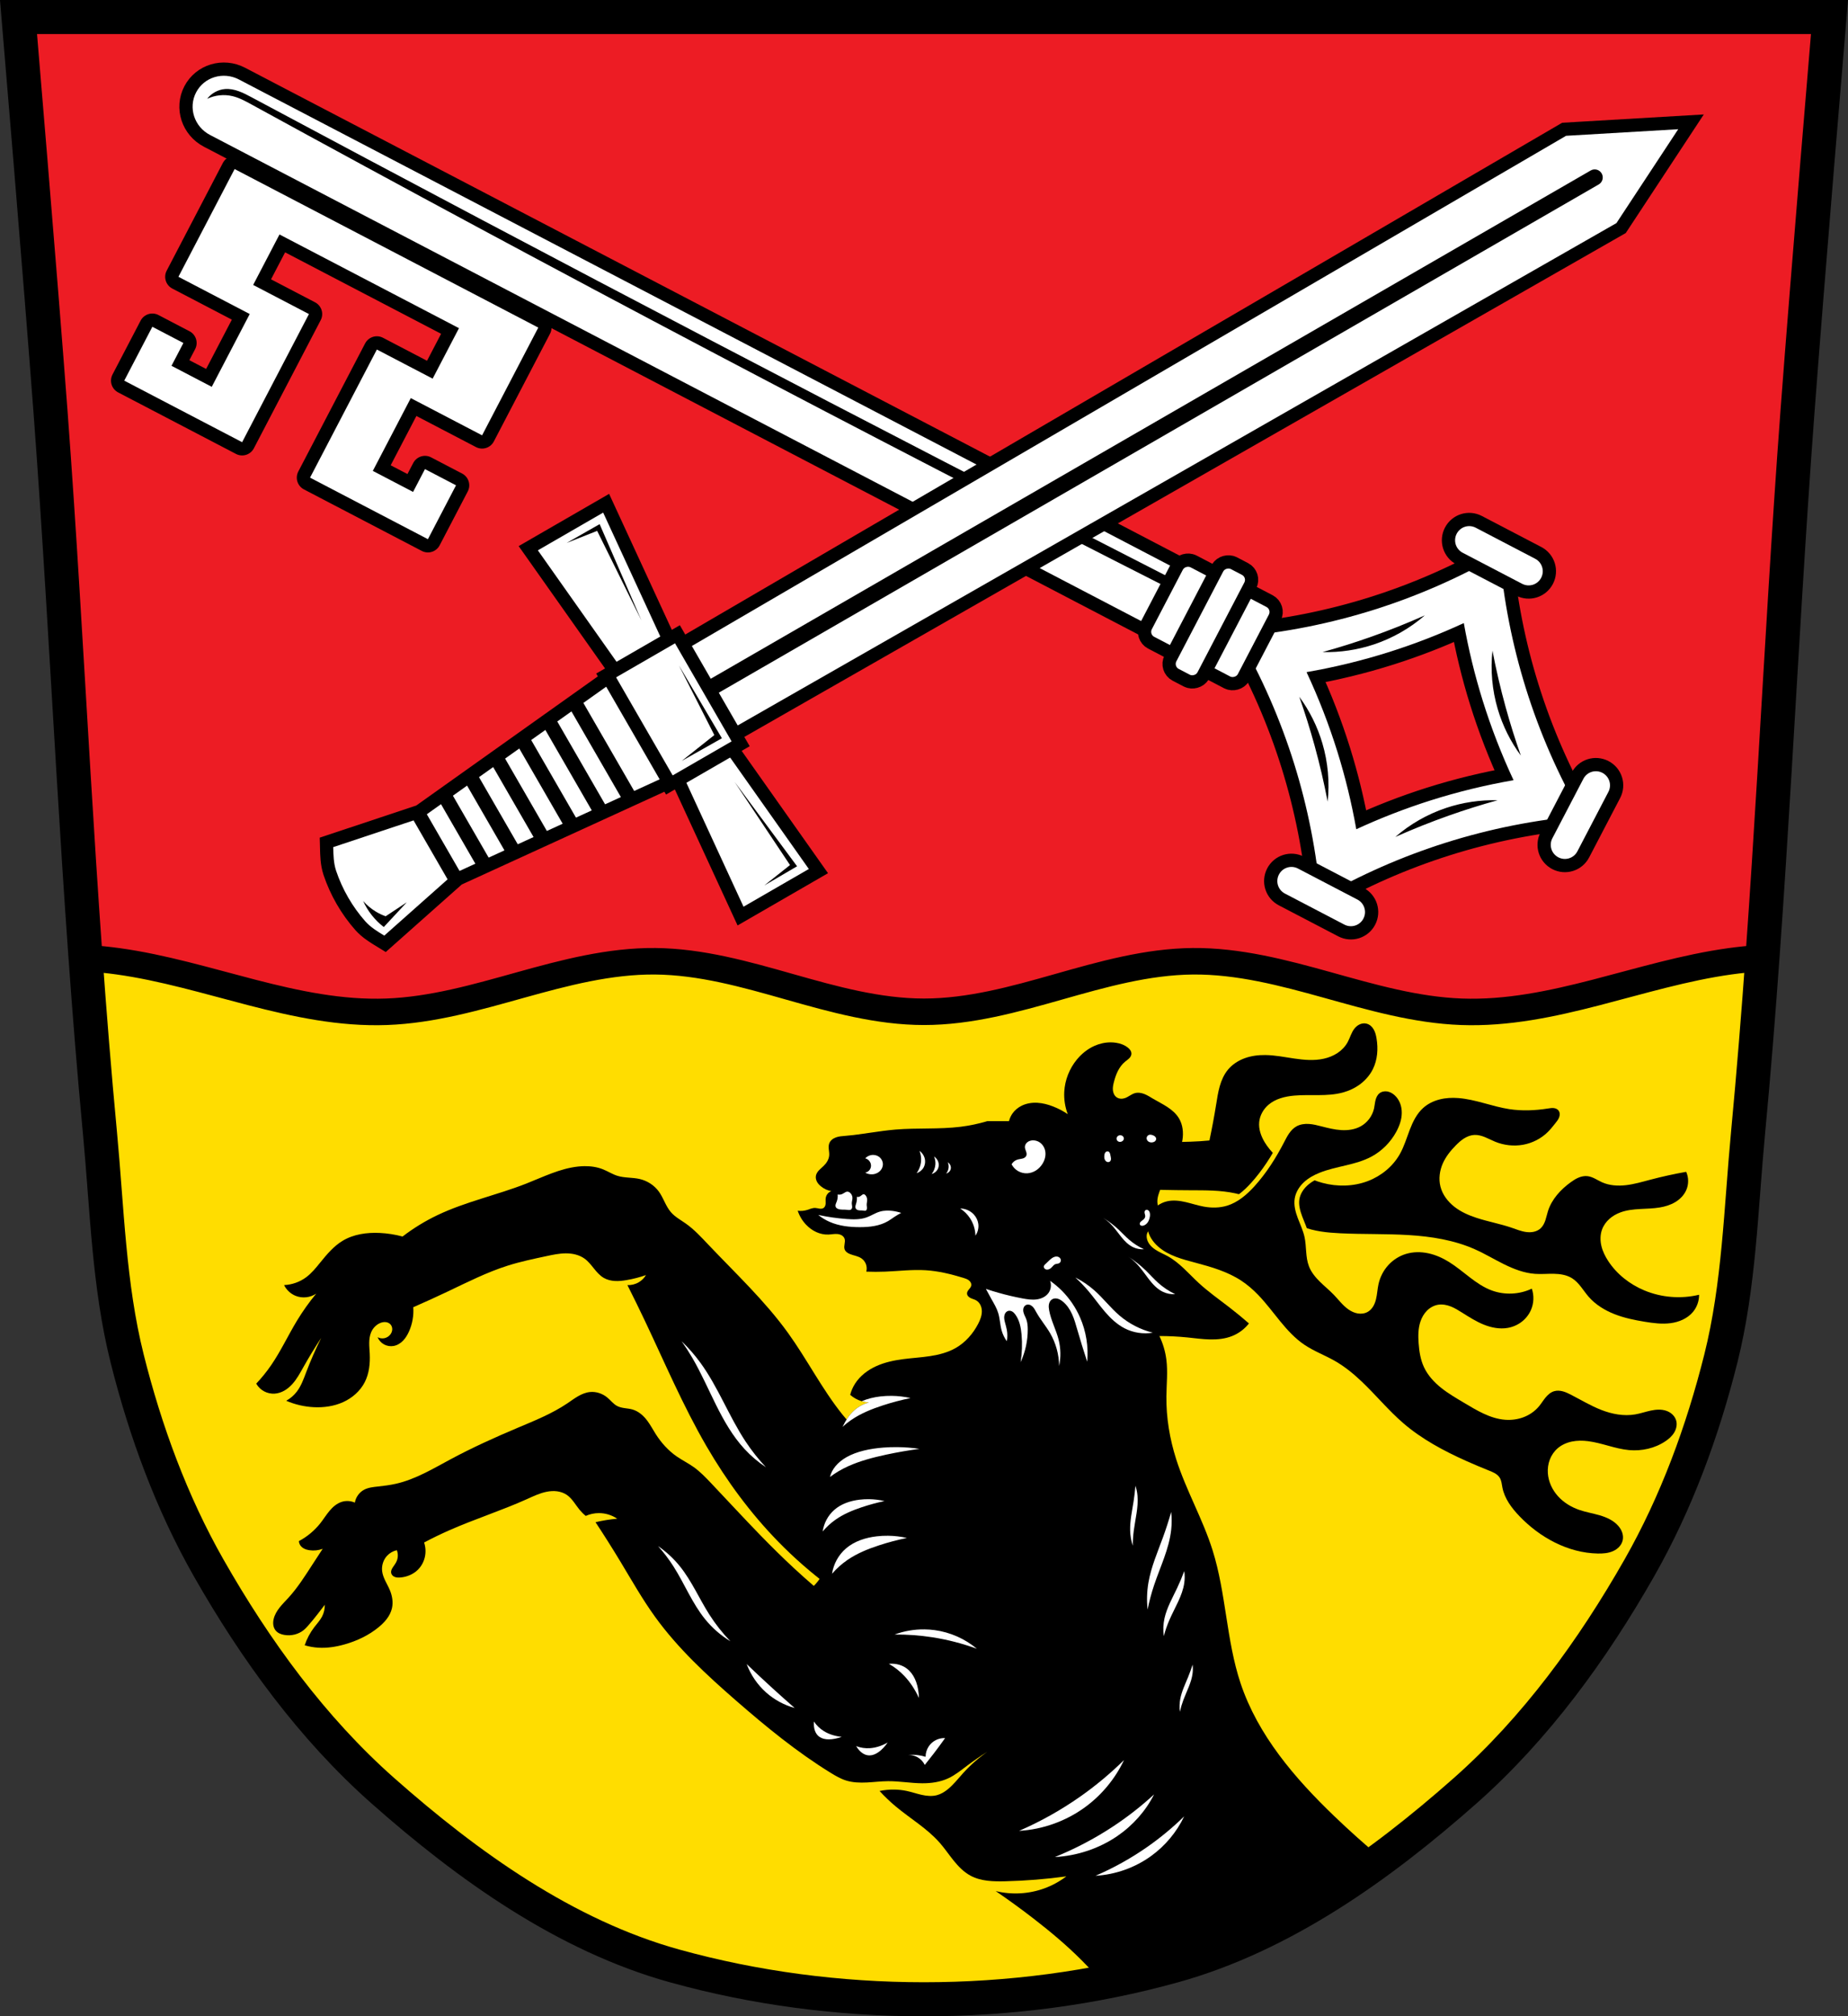 <?xml version="1.0" encoding="UTF-8" standalone="no"?>
<svg
   xmlns:dc="http://purl.org/dc/elements/1.1/"
   xmlns:cc="http://creativecommons.org/ns#"
   xmlns:rdf="http://www.w3.org/1999/02/22-rdf-syntax-ns#"
   xmlns:svg="http://www.w3.org/2000/svg"
   xmlns="http://www.w3.org/2000/svg"
   xmlns:sodipodi="http://sodipodi.sourceforge.net/DTD/sodipodi-0.dtd"
   xmlns:inkscape="http://www.inkscape.org/namespaces/inkscape"
   viewBox="0 0 976.713 1065.195"
   version="1.1"
   id="svg1147"
   sodipodi:docname="DEU_Oberschwarzach_COA.svg"
   inkscape:version="0.92.5 (2060ec1f9f, 2020-04-08)"
   width="976.713"
   height="1065.195">
  <rect x="0" y="0" width="976.713" height="1065.195" fill="#333333" stroke="none"/>
  <defs
     id="defs1151">
    <inkscape:path-effect
       effect="spiro"
       id="path-effect1360"
       is_visible="true" />
    <inkscape:path-effect
       effect="spiro"
       id="path-effect1356"
       is_visible="true" />
    <inkscape:path-effect
       effect="spiro"
       id="path-effect1352"
       is_visible="true" />
    <inkscape:path-effect
       effect="spiro"
       id="path-effect1348"
       is_visible="true" />
    <inkscape:path-effect
       effect="spiro"
       id="path-effect1344"
       is_visible="true" />
    <inkscape:path-effect
       effect="spiro"
       id="path-effect1339"
       is_visible="true" />
    <inkscape:path-effect
       effect="spiro"
       id="path-effect1316"
       is_visible="true" />
    <inkscape:path-effect
       effect="spiro"
       id="path-effect1311"
       is_visible="true" />
    <inkscape:path-effect
       effect="spiro"
       id="path-effect1252"
       is_visible="true" />
    <inkscape:path-effect
       effect="spiro"
       id="path-effect1247"
       is_visible="true" />
    <inkscape:path-effect
       effect="spiro"
       id="path-effect1242"
       is_visible="true" />
    <inkscape:path-effect
       effect="spiro"
       id="path-effect1204"
       is_visible="true" />
    <inkscape:path-effect
       effect="spiro"
       id="path-effect1199"
       is_visible="true" />
    <inkscape:path-effect
       effect="spiro"
       id="path-effect1150"
       is_visible="true" />
    <inkscape:path-effect
       effect="spiro"
       id="path-effect1145"
       is_visible="true" />
    <inkscape:path-effect
       effect="spiro"
       id="path-effect1050"
       is_visible="true" />
    <inkscape:path-effect
       effect="spiro"
       id="path-effect994"
       is_visible="true" />
    <inkscape:path-effect
       effect="spiro"
       id="path-effect990"
       is_visible="true" />
    <inkscape:path-effect
       effect="spiro"
       id="path-effect986"
       is_visible="true" />
    <inkscape:path-effect
       effect="spiro"
       id="path-effect1605"
       is_visible="true" />
    <inkscape:path-effect
       effect="spiro"
       id="path-effect1552"
       is_visible="true" />
    <inkscape:path-effect
       effect="spiro"
       id="path-effect1548"
       is_visible="true" />
    <inkscape:path-effect
       effect="spiro"
       id="path-effect1480"
       is_visible="true" />
    <inkscape:path-effect
       effect="spiro"
       id="path-effect1416"
       is_visible="true" />
    <inkscape:path-effect
       effect="spiro"
       id="path-effect980"
       is_visible="true" />
    <inkscape:path-effect
       effect="spiro"
       id="path-effect939"
       is_visible="true" />
    <inkscape:path-effect
       effect="spiro"
       id="path-effect875"
       is_visible="true" />
    <inkscape:path-effect
       effect="spiro"
       id="path-effect1862"
       is_visible="true" />
    <inkscape:path-effect
       effect="spiro"
       id="path-effect1839"
       is_visible="true" />
    <inkscape:path-effect
       effect="spiro"
       id="path-effect1685"
       is_visible="true" />
    <inkscape:path-effect
       effect="spiro"
       id="path-effect1839-4"
       is_visible="true" />
    <inkscape:path-effect
       effect="spiro"
       id="path-effect939-5"
       is_visible="true" />
    <inkscape:path-effect
       effect="spiro"
       id="path-effect1416-1"
       is_visible="true" />
    <inkscape:path-effect
       effect="spiro"
       id="path-effect1480-0"
       is_visible="true" />
    <inkscape:path-effect
       effect="spiro"
       id="path-effect1480-0-6"
       is_visible="true" />
    <inkscape:path-effect
       effect="spiro"
       id="path-effect1548-5"
       is_visible="true" />
    <inkscape:path-effect
       effect="spiro"
       id="path-effect1552-5"
       is_visible="true" />
    <inkscape:path-effect
       effect="spiro"
       id="path-effect994-6"
       is_visible="true" />
    <inkscape:path-effect
       effect="spiro"
       id="path-effect994-60"
       is_visible="true" />
    <inkscape:path-effect
       effect="spiro"
       id="path-effect994-3"
       is_visible="true" />
    <inkscape:path-effect
       effect="spiro"
       id="path-effect1050-8"
       is_visible="true" />
    <inkscape:path-effect
       effect="spiro"
       id="path-effect1050-2"
       is_visible="true" />
    <inkscape:path-effect
       effect="spiro"
       id="path-effect1050-27"
       is_visible="true" />
    <inkscape:path-effect
       effect="spiro"
       id="path-effect1050-27-5"
       is_visible="true" />
    <inkscape:path-effect
       effect="spiro"
       id="path-effect1050-27-5-8"
       is_visible="true" />
    <inkscape:path-effect
       effect="spiro"
       id="path-effect1050-27-5-8-6"
       is_visible="true" />
    <inkscape:path-effect
       effect="spiro"
       id="path-effect1150-0"
       is_visible="true" />
    <inkscape:path-effect
       effect="spiro"
       id="path-effect1150-0-2"
       is_visible="true" />
    <inkscape:path-effect
       effect="spiro"
       id="path-effect1150-0-8"
       is_visible="true" />
    <inkscape:path-effect
       effect="spiro"
       id="path-effect1204-0"
       is_visible="true" />
    <inkscape:path-effect
       effect="spiro"
       id="path-effect1252-3"
       is_visible="true" />
    <inkscape:path-effect
       effect="spiro"
       id="path-effect1252-3-1"
       is_visible="true" />
    <inkscape:path-effect
       effect="spiro"
       id="path-effect1252-3-1-7"
       is_visible="true" />
    <inkscape:path-effect
       effect="spiro"
       id="path-effect1316-3"
       is_visible="true" />
  </defs>
  <sodipodi:namedview
     pagecolor="#ffffff"
     bordercolor="#666666"
     borderopacity="1"
     objecttolerance="10"
     gridtolerance="10"
     guidetolerance="10"
     inkscape:pageopacity="0"
     inkscape:pageshadow="2"
     inkscape:window-width="1920"
     inkscape:window-height="1046"
     id="namedview1149"
     showgrid="false"
     inkscape:zoom="0.74446455"
     inkscape:cx="488.35664"
     inkscape:cy="532.59763"
     inkscape:window-x="-11"
     inkscape:window-y="-11"
     inkscape:window-maximized="1"
     inkscape:current-layer="svg1147"
     inkscape:snap-global="false"
     fit-margin-top="0"
     fit-margin-left="0"
     fit-margin-right="0"
     fit-margin-bottom="0"
     inkscape:snap-midpoints="true"
     inkscape:snap-smooth-nodes="true"
     showguides="true" />
  <path
     style="fill:#ffdd00;fill-opacity:1;stroke:none;stroke-width:18;stroke-linecap:butt;stroke-linejoin:miter;stroke-miterlimit:4;stroke-dasharray:none;stroke-opacity:1"
     d="m 9.79,9.009 c 0,0 11.689,138.74 16.885,208.161 9.514,127.104 14.166,254.594 26.166,381.486 3.764,39.8 4.648,80.3 14.368,119.066 9.619,38.362 23.496,76.18 43.038,110.518 24.668,43.343 54.798,84.791 92.093,117.769 44.957,39.753 96.502,76.559 154.214,92.562 84.706,23.488 178.897,23.488 263.603,0 57.712,-16.003 109.258,-52.81 154.214,-92.562 37.295,-32.978 67.425,-74.426 92.093,-117.769 19.542,-34.338 33.419,-72.156 43.038,-110.518 9.721,-38.767 10.604,-79.266 14.368,-119.066 12,-126.892 16.653,-254.381 26.166,-381.486 5.196,-69.421 16.885,-208.161 16.885,-208.161 z"
     id="path1009-1-7-5-5"
     inkscape:connector-curvature="0"
     sodipodi:nodetypes="cssscsaascssscc" />
  <path
     style="opacity:1;vector-effect:none;fill:#ed1c24;fill-opacity:1;stroke:#000000;stroke-width:14;stroke-linecap:square;stroke-linejoin:round;stroke-miterlimit:4;stroke-dasharray:none;stroke-dashoffset:0;stroke-opacity:1;paint-order:fill markers stroke"
     d="m 9.79,9 c 0,0 11.688,138.739 16.885,208.16 7.655,102.274 12.17,186.796 19.891,289.057 5.253,0.349 10.494,0.874 15.711,1.596 47.864,6.623 93.74,28.46 142.027,26.688 24.143,-0.886 47.622,-7.682 70.895,-14.164 23.273,-6.482 46.973,-12.744 71.131,-12.523 24.164,0.221 47.742,6.917 70.99,13.508 23.248,6.591 46.872,13.18 71.037,13.18 24.165,0 47.789,-6.589 71.037,-13.18 23.248,-6.591 46.825,-13.287 70.988,-13.508 24.158,-0.221 47.86,6.041 71.133,12.523 23.273,6.482 46.752,13.278 70.895,14.164 48.287,1.773 94.162,-20.064 142.025,-26.688 5.217,-0.722 10.46,-1.246 15.713,-1.596 C 937.868,403.957 942.383,319.434 950.038,217.16 955.234,147.739 966.923,9 966.923,9 Z"
     id="path1683"
     inkscape:connector-curvature="0"
     sodipodi:nodetypes="cccssssssssssscscc" />
  <path
     style="fill:none;stroke:#000000;stroke-width:18;stroke-linecap:butt;stroke-linejoin:miter;stroke-miterlimit:4;stroke-dasharray:none;stroke-opacity:1"
     d="m 9.79,9 c 0,0 11.689,138.74 16.885,208.161 9.514,127.104 14.166,254.594 26.166,381.486 3.764,39.8 4.648,80.3 14.368,119.066 9.619,38.362 23.496,76.18 43.038,110.518 24.668,43.343 54.798,84.791 92.093,117.769 44.957,39.753 96.502,76.559 154.214,92.562 84.706,23.488 178.897,23.488 263.603,0 57.712,-16.003 109.258,-52.81 154.214,-92.562 37.295,-32.978 67.425,-74.426 92.093,-117.769 19.542,-34.338 33.419,-72.156 43.038,-110.518 9.721,-38.767 10.604,-79.266 14.368,-119.066 12,-126.892 16.653,-254.381 26.166,-381.486 C 955.234,147.74 966.923,9 966.923,9 Z"
     id="path1009-1-7-5"
     inkscape:connector-curvature="0"
     sodipodi:nodetypes="cssscsaascssscc" />
  <g
     id="g1476"
     transform="translate(0,-12)">
    <g
       id="g1384">
      <path
         style="opacity:1;vector-effect:none;fill:#000000;fill-opacity:1;stroke:#000000;stroke-width:14;stroke-linecap:square;stroke-linejoin:round;stroke-miterlimit:4;stroke-dasharray:none;stroke-dashoffset:0;stroke-opacity:1;paint-order:fill markers stroke"
         d="m 654.603,348.317 c 12.248,21.27 22.144,43.893 29.449,67.326 7.153,22.947 11.822,46.669 13.897,70.615 20.829,-11.995 42.958,-21.733 65.873,-28.991 23.399,-7.411 47.616,-12.233 72.069,-14.352 -12.248,-21.27 -22.144,-43.893 -29.449,-67.325 -7.153,-22.947 -11.822,-46.669 -13.897,-70.615 -20.83,11.995 -42.958,21.733 -65.873,28.991 -23.399,7.411 -47.616,12.233 -72.069,14.352 z m 35.942,18.755 c 14.839,-2.572 29.505,-6.141 43.862,-10.689 13.389,-4.241 26.506,-9.333 39.255,-15.223 2.461,13.827 5.786,27.499 9.966,40.907 4.482,14.378 9.942,28.45 16.32,42.093 -14.839,2.572 -29.505,6.141 -43.862,10.689 -13.389,4.241 -26.506,9.333 -39.255,15.223 -2.461,-13.827 -5.786,-27.499 -9.966,-40.907 -4.482,-14.378 -9.942,-28.45 -16.32,-42.093 z m -3.85,13.007 c 5.468,7.418 9.626,15.797 12.228,24.637 2.928,9.948 3.877,20.475 2.776,30.786 -1.923,-10.017 -4.243,-19.959 -6.956,-29.791 -2.383,-8.635 -5.067,-17.185 -8.047,-25.633 z m 12.317,-23.605 c 8.633,-2.387 17.183,-5.076 25.628,-8.06 9.617,-3.398 19.099,-7.181 28.416,-11.333 -7.828,6.801 -17.006,12.044 -26.841,15.332 -8.74,2.922 -17.991,4.304 -27.203,4.062 z m 38.426,97.677 c 7.828,-6.801 17.006,-12.044 26.841,-15.332 8.74,-2.922 17.991,-4.304 27.203,-4.062 -8.633,2.387 -17.183,5.076 -25.628,8.06 -9.617,3.398 -19.099,7.181 -28.416,11.333 z m 51.358,-98.422 c 1.923,10.017 4.243,19.959 6.956,29.791 2.383,8.635 5.067,17.185 8.047,25.632 -5.468,-7.418 -9.626,-15.797 -12.228,-24.637 -2.928,-9.948 -3.877,-20.475 -2.776,-30.786 z"
         id="path937-9-9"
         inkscape:connector-curvature="0" />
      <path
         style="opacity:1;vector-effect:none;fill:#ffffff;fill-opacity:1;stroke:none;stroke-width:0.5;stroke-linecap:square;stroke-linejoin:round;stroke-miterlimit:4;stroke-dasharray:none;stroke-dashoffset:0;stroke-opacity:1;paint-order:fill markers stroke"
         d="m 654.603,348.317 c 12.248,21.27 22.144,43.893 29.449,67.326 7.153,22.947 11.822,46.669 13.897,70.615 20.829,-11.995 42.958,-21.733 65.873,-28.991 23.399,-7.411 47.616,-12.233 72.069,-14.352 -12.248,-21.27 -22.144,-43.893 -29.449,-67.325 -7.153,-22.947 -11.822,-46.669 -13.897,-70.615 -20.83,11.995 -42.958,21.733 -65.873,28.991 -23.399,7.411 -47.616,12.233 -72.069,14.352 z m 35.942,18.755 c 14.839,-2.572 29.505,-6.141 43.862,-10.689 13.389,-4.241 26.506,-9.333 39.255,-15.223 2.461,13.827 5.786,27.499 9.966,40.907 4.482,14.378 9.942,28.45 16.32,42.093 -14.839,2.572 -29.505,6.141 -43.862,10.689 -13.389,4.241 -26.506,9.333 -39.255,15.223 -2.461,-13.827 -5.786,-27.499 -9.966,-40.907 -4.482,-14.378 -9.942,-28.45 -16.32,-42.093 z m -3.85,13.007 c 5.468,7.418 9.626,15.797 12.228,24.637 2.928,9.948 3.877,20.475 2.776,30.786 -1.923,-10.017 -4.243,-19.959 -6.956,-29.791 -2.383,-8.635 -5.067,-17.185 -8.047,-25.633 z m 12.317,-23.605 c 8.633,-2.387 17.183,-5.076 25.628,-8.06 9.617,-3.398 19.099,-7.181 28.416,-11.333 -7.828,6.801 -17.006,12.044 -26.841,15.332 -8.74,2.922 -17.991,4.304 -27.203,4.062 z m 38.426,97.677 c 7.828,-6.801 17.006,-12.044 26.841,-15.332 8.74,-2.922 17.991,-4.304 27.203,-4.062 -8.633,2.387 -17.183,5.076 -25.628,8.06 -9.617,3.398 -19.099,7.181 -28.416,11.333 z m 51.358,-98.422 c 1.923,10.017 4.243,19.959 6.956,29.791 2.383,8.635 5.067,17.185 8.047,25.632 -5.468,-7.418 -9.626,-15.797 -12.228,-24.637 -2.928,-9.948 -3.877,-20.475 -2.776,-30.786 z"
         id="path937-5"
         inkscape:connector-curvature="0" />
      <path
         style="opacity:1;fill:#000000;fill-opacity:1;fill-rule:nonzero;stroke:#000000;stroke-width:14;stroke-linecap:round;stroke-linejoin:round;stroke-miterlimit:4;stroke-dasharray:none;stroke-dashoffset:0;stroke-opacity:1;paint-order:fill markers stroke"
         d="m 675.954,473.991 c -1.912,3.664 -0.501,8.152 3.162,10.063 l 31.41,16.39 c 3.663,1.912 8.152,0.501 10.063,-3.162 1.912,-3.663 0.501,-8.152 -3.162,-10.063 l -31.41,-16.39 c -3.664,-1.912 -8.152,-0.501 -10.063,3.162 z m 93.949,-180.042 c -1.912,3.663 -0.501,8.152 3.162,10.063 l 31.41,16.39 c 3.664,1.912 8.152,0.501 10.063,-3.162 1.912,-3.664 0.501,-8.152 -3.162,-10.063 l -31.41,-16.39 c -3.664,-1.912 -8.152,-0.501 -10.063,3.162 z m 50.558,160.895 c -1.912,3.664 -0.503,8.151 3.16,10.063 3.664,1.912 8.152,0.501 10.063,-3.162 l 16.39,-31.409 c 1.912,-3.664 0.501,-8.152 -3.162,-10.063 -3.663,-1.912 -8.15,-0.5 -10.062,3.163 z"
         id="rect1026-1-5"
         inkscape:connector-curvature="0"
         sodipodi:nodetypes="sssssssssssssssssssss" />
      <path
         style="opacity:1;fill:#ffffff;fill-opacity:1;fill-rule:nonzero;stroke:none;stroke-width:1.3;stroke-linecap:round;stroke-linejoin:round;stroke-miterlimit:4;stroke-dasharray:none;stroke-dashoffset:0;stroke-opacity:1;paint-order:fill markers stroke"
         d="m 675.954,473.991 c -1.912,3.664 -0.501,8.152 3.162,10.063 l 31.41,16.39 c 3.663,1.912 8.152,0.501 10.063,-3.162 1.912,-3.663 0.501,-8.152 -3.162,-10.063 l -31.41,-16.39 c -3.664,-1.912 -8.152,-0.501 -10.063,3.162 z m 93.949,-180.042 c -1.912,3.663 -0.501,8.152 3.162,10.063 l 31.41,16.39 c 3.664,1.912 8.152,0.501 10.063,-3.162 1.912,-3.664 0.501,-8.152 -3.162,-10.063 l -31.41,-16.39 c -3.664,-1.912 -8.152,-0.501 -10.063,3.162 z m 50.558,160.895 c -1.912,3.664 -0.503,8.151 3.16,10.063 3.664,1.912 8.152,0.501 10.063,-3.162 l 16.39,-31.409 c 1.912,-3.664 0.501,-8.152 -3.162,-10.063 -3.663,-1.912 -8.15,-0.5 -10.062,3.163 z"
         id="rect1026-4"
         inkscape:connector-curvature="0"
         sodipodi:nodetypes="sssssssssssssssssssss" />
    </g>
    <path
       inkscape:connector-curvature="0"
       id="rect868-7-2"
       d="m 103.644,60.817 c -4.236,8.117 -0.954,18.144 7.356,22.481 L 616.962,347.316 632.253,318.013 126.292,53.995 c -8.311,-4.337 -18.412,-1.295 -22.647,6.822 z m 5.849,3.387 c 2.223,-2.935 5.73,-4.86 9.4,-5.158 2.498,-0.203 5.014,0.314 7.369,1.169 2.356,0.855 4.576,2.042 6.786,3.224 C 295.301,150.218 458.37,235.468 622.228,319.175 l -1.748,4.959 C 456.564,241.09 293.983,155.408 132.824,67.132 c -3.201,-1.754 -6.451,-3.526 -10.004,-4.361 -4.434,-1.041 -9.216,-0.527 -13.327,1.433 z"
       style="opacity:1;fill:#000000;fill-opacity:1;fill-rule:nonzero;stroke:#000000;stroke-width:14;stroke-linecap:round;stroke-linejoin:round;stroke-miterlimit:4;stroke-dasharray:none;stroke-dashoffset:0;stroke-opacity:1;paint-order:fill markers stroke" />
    <path
       inkscape:connector-curvature="0"
       id="rect868-2"
       d="m 103.644,60.817 c -4.236,8.117 -0.954,18.144 7.356,22.481 L 616.962,347.316 632.253,318.013 126.292,53.995 c -8.311,-4.337 -18.412,-1.295 -22.647,6.822 z m 5.849,3.387 c 2.223,-2.935 5.73,-4.86 9.4,-5.158 2.498,-0.203 5.014,0.314 7.369,1.169 2.356,0.855 4.576,2.042 6.786,3.224 C 295.301,150.218 458.37,235.468 622.228,319.175 l -1.748,4.959 C 456.564,241.09 293.983,155.408 132.824,67.132 c -3.201,-1.754 -6.451,-3.526 -10.004,-4.361 -4.434,-1.041 -9.216,-0.527 -13.327,1.433 z"
       style="opacity:1;fill:#ffffff;fill-opacity:1;fill-rule:nonzero;stroke:none;stroke-width:2;stroke-linecap:round;stroke-linejoin:round;stroke-miterlimit:4;stroke-dasharray:none;stroke-dashoffset:0;stroke-opacity:1;paint-order:fill markers stroke" />
    <path
       inkscape:connector-curvature="0"
       id="rect899-4-1"
       d="m 65.666,213.088 62.3,32.509 35.319,-67.685 -29.483,-15.385 13.914,-26.664 47.431,24.75 47.431,24.75 -13.914,26.664 -29.483,-15.385 -35.319,67.685 62.3,32.509 14.85,-28.458 -16.408,-8.562 -6.288,12.05 -21.279,-11.104 20.068,-38.458 2.05,1.07 19.229,10.034 16.408,8.562 29.7,-56.916 -80.247,-41.874 -80.247,-41.874 -29.7,56.916 16.408,8.562 19.229,10.034 2.05,1.07 -20.068,38.458 -21.279,-11.104 6.288,-12.05 -16.408,-8.562 z"
       style="opacity:1;fill:#000000;fill-opacity:1;fill-rule:nonzero;stroke:#000000;stroke-width:14;stroke-linecap:round;stroke-linejoin:round;stroke-miterlimit:4;stroke-dasharray:none;stroke-dashoffset:0;stroke-opacity:1;paint-order:fill markers stroke" />
    <path
       inkscape:connector-curvature="0"
       id="rect899-3"
       d="m 65.666,213.088 62.3,32.509 35.319,-67.685 -29.483,-15.385 13.914,-26.664 47.431,24.75 47.431,24.75 -13.914,26.664 -29.483,-15.385 -35.319,67.685 62.3,32.509 14.85,-28.458 -16.408,-8.562 -6.288,12.05 -21.279,-11.104 20.068,-38.458 2.05,1.07 19.229,10.034 16.408,8.562 29.7,-56.916 -80.247,-41.874 -80.247,-41.874 -29.7,56.916 16.408,8.562 19.229,10.034 2.05,1.07 -20.068,38.458 -21.279,-11.104 6.288,-12.05 -16.408,-8.562 z"
       style="opacity:1;fill:#ffffff;fill-opacity:1;fill-rule:nonzero;stroke:none;stroke-width:1.3;stroke-linecap:round;stroke-linejoin:round;stroke-miterlimit:4;stroke-dasharray:none;stroke-dashoffset:0;stroke-opacity:1;paint-order:fill markers stroke" />
    <rect
       transform="rotate(-62.444)"
       rx="2.976"
       ry="2.976"
       y="699.032"
       x="-26.687"
       height="51.274"
       width="41.432"
       id="rect929-1-0"
       style="opacity:1;fill:#000000;fill-opacity:1;fill-rule:nonzero;stroke:#000000;stroke-width:14;stroke-linecap:round;stroke-linejoin:round;stroke-miterlimit:4;stroke-dasharray:none;stroke-dashoffset:0;stroke-opacity:1;paint-order:fill markers stroke" />
    <rect
       transform="rotate(-62.444)"
       rx="2.976"
       ry="2.976"
       y="699.032"
       x="-26.687"
       height="51.274"
       width="41.432"
       id="rect929-2"
       style="opacity:1;fill:#ffffff;fill-opacity:1;fill-rule:nonzero;stroke:none;stroke-width:1.3;stroke-linecap:round;stroke-linejoin:round;stroke-miterlimit:4;stroke-dasharray:none;stroke-dashoffset:0;stroke-opacity:1;paint-order:fill markers stroke" />
    <rect
       transform="rotate(-62.444)"
       ry="2.976"
       rx="2.976"
       y="718.374"
       x="-35.729"
       height="12.59"
       width="59.515"
       id="rect931-9-7"
       style="opacity:1;fill:#000000;fill-opacity:1;fill-rule:nonzero;stroke:#000000;stroke-width:14;stroke-linecap:round;stroke-linejoin:round;stroke-miterlimit:4;stroke-dasharray:none;stroke-dashoffset:0;stroke-opacity:1;paint-order:fill markers stroke" />
    <rect
       transform="rotate(-62.444)"
       ry="2.976"
       rx="2.976"
       y="718.374"
       x="-35.729"
       height="12.59"
       width="59.515"
       id="rect931-8"
       style="opacity:1;fill:#ffffff;fill-opacity:1;fill-rule:nonzero;stroke:none;stroke-width:1.3;stroke-linecap:round;stroke-linejoin:round;stroke-miterlimit:4;stroke-dasharray:none;stroke-dashoffset:0;stroke-opacity:1;paint-order:fill markers stroke" />
    <g
       transform="translate(42.439,-1.51e-5)"
       id="g1210-5">
      <path
         style="opacity:1;vector-effect:none;fill:#000000;fill-opacity:1;stroke:#000000;stroke-width:14;stroke-linecap:square;stroke-linejoin:miter;stroke-miterlimit:4;stroke-dasharray:none;stroke-dashoffset:0;stroke-opacity:1;paint-order:fill markers stroke"
         d="m 844.538,80.266 -59.277,3.478 -481.539,280.899 12.065,20.898 12.064,20.896 484.035,-276.576 z m -40.458,23.358 c 1.179,2.042 0.485,4.632 -1.557,5.811 L 328.797,382.941 c -2.042,1.179 -4.632,0.485 -5.811,-1.557 -1.179,-2.042 -0.486,-4.634 1.556,-5.813 L 798.268,102.066 c 2.042,-1.179 4.633,-0.483 5.812,1.559 z m -527.734,179.172 -34.516,19.928 46.535,65.886 21.772,-12.57 z m 108.698,188.271 -46.535,-65.886 -21.772,12.57 33.791,73.243 z M 274.479,288.895 l 22.095,50.863 -23.401,-47.312 -16.161,6.394 z M 378.83,469.635 361.484,479.79 375.102,468.991 345.829,425.069 Z"
         id="path1756-5-9"
         inkscape:connector-curvature="0" />
      <path
         style="opacity:1;vector-effect:none;fill:#ffffff;fill-opacity:1;stroke:none;stroke-width:3;stroke-linecap:square;stroke-linejoin:round;stroke-miterlimit:4;stroke-dasharray:none;stroke-dashoffset:0;stroke-opacity:1;paint-order:fill markers stroke"
         d="m 844.538,80.266 -59.277,3.478 -481.539,280.899 12.065,20.898 12.064,20.896 484.035,-276.576 z m -40.458,23.358 c 1.179,2.042 0.485,4.632 -1.557,5.811 L 328.797,382.941 c -2.042,1.179 -4.632,0.485 -5.811,-1.557 -1.179,-2.042 -0.486,-4.634 1.556,-5.813 L 798.268,102.066 c 2.042,-1.179 4.633,-0.483 5.812,1.559 z m -527.734,179.172 -34.516,19.928 46.535,65.886 21.772,-12.57 z m 108.698,188.271 -46.535,-65.886 -21.772,12.57 33.791,73.243 z M 274.479,288.895 l 22.095,50.863 -23.401,-47.312 -16.161,6.394 z M 378.83,469.635 361.484,479.79 375.102,468.991 345.829,425.069 Z"
         id="path1756-7"
         inkscape:connector-curvature="0" />
      <rect
         style="opacity:1;fill:#000000;fill-opacity:1;fill-rule:nonzero;stroke:#000000;stroke-width:14;stroke-linecap:round;stroke-linejoin:miter;stroke-miterlimit:4;stroke-dasharray:none;stroke-dashoffset:0;stroke-opacity:1;paint-order:fill markers stroke"
         id="rect1817-3-3"
         width="59.817"
         height="37.052"
         x="461.872"
         y="-96.286"
         transform="rotate(60)" />
      <path
         inkscape:connector-curvature="0"
         style="opacity:1;fill:#ffffff;fill-opacity:1;fill-rule:nonzero;stroke:none;stroke-width:3;stroke-linecap:round;stroke-linejoin:round;stroke-miterlimit:4;stroke-dasharray:none;stroke-dashoffset:0;stroke-opacity:1;paint-order:fill markers stroke"
         d="m 314.322,351.85 -32.088,18.527 29.908,51.803 32.088,-18.527 z m 2.072,11.682 22.703,38.469 -21.23,11.982 17.236,-13.664 z"
         id="rect1817-1" />
      <path
         inkscape:connector-curvature="0"
         style="opacity:1;vector-effect:none;fill:#000000;fill-opacity:1;stroke:#000000;stroke-width:14;stroke-linecap:square;stroke-linejoin:miter;stroke-miterlimit:4;stroke-dasharray:none;stroke-dashoffset:0;stroke-opacity:1;paint-order:fill markers stroke"
         d="m 277.945,374.766 -97.207,69.101 -47.064,15.65 c 0.104,4.152 0.191,8.487 1.516,12.454 3.262,9.766 8.619,19.044 15.445,26.752 2.773,3.131 6.483,5.374 10.027,7.539 l 37.087,-32.932 108.447,-49.633 -14.125,-24.465 z m -105.399,113.908 -12.146,13.052 c -2.321,-1.78 -4.422,-3.843 -6.246,-6.13 -1.861,-2.334 -3.431,-4.899 -4.66,-7.618 1.951,2.218 4.246,4.131 6.779,5.651 1.621,0.973 3.339,1.785 5.119,2.421 z"
         id="path1819-4-0" />
      <path
         style="opacity:1;vector-effect:none;fill:#ffffff;fill-opacity:1;stroke:none;stroke-width:0.5;stroke-linecap:square;stroke-linejoin:round;stroke-miterlimit:4;stroke-dasharray:none;stroke-dashoffset:0;stroke-opacity:1;paint-order:fill markers stroke"
         d="m 277.945,374.766 -12.063,8.575 26.856,46.517 13.458,-6.16 -14.125,-24.465 z m -18.36,13.051 -7.492,5.324 25.263,43.756 8.357,-3.826 z m -13.789,9.801 -7.491,5.326 23.667,40.992 8.358,-3.824 z m -13.788,9.803 -7.492,5.324 22.073,38.232 8.357,-3.826 z m -13.79,9.802 -7.491,5.326 20.478,35.468 8.358,-3.824 z m -13.789,9.801 -7.491,5.326 18.884,32.708 8.358,-3.824 z m -13.788,9.803 -7.492,5.324 17.29,29.947 8.357,-3.826 z m -14.5,8.568 -42.468,14.122 c 0.104,4.152 0.191,8.487 1.516,12.454 3.262,9.766 8.619,19.044 15.445,26.752 2.773,3.131 6.483,5.374 10.027,7.539 l 33.465,-29.716 z m -3.597,43.278 -12.146,13.052 c -2.321,-1.78 -4.422,-3.843 -6.246,-6.13 -1.861,-2.334 -3.431,-4.899 -4.66,-7.618 1.951,2.218 4.246,4.131 6.779,5.651 1.621,0.973 3.339,1.785 5.119,2.421 z"
         id="path1819-46"
         inkscape:connector-curvature="0" />
    </g>
  </g>
  <path
     style="opacity:1;vector-effect:none;fill:#000000;fill-opacity:1;stroke:none;stroke-width:0.9;stroke-linecap:square;stroke-linejoin:round;stroke-miterlimit:4;stroke-dasharray:none;stroke-dashoffset:0;stroke-opacity:1;paint-order:fill markers stroke"
     d="M 721.432 540.641 C 720.511 540.571 719.571 540.746 718.721 541.113 C 717.587 541.603 716.612 542.421 715.848 543.391 C 714.196 545.487 713.552 548.189 712.275 550.533 C 711.009 552.858 709.115 554.816 706.91 556.281 C 704.706 557.747 702.198 558.731 699.613 559.301 C 694.558 560.416 689.292 559.965 684.17 559.215 C 679.048 558.465 673.942 557.42 668.766 557.354 C 665.096 557.307 661.392 557.763 657.939 559.008 C 654.487 560.252 651.289 562.311 648.959 565.146 C 646.901 567.65 645.57 570.684 644.676 573.799 C 643.782 576.914 643.304 580.131 642.789 583.33 C 641.756 589.744 640.565 596.131 639.217 602.486 C 635.87 602.811 632.512 603.029 629.15 603.137 C 626.119 603.234 623.084 603.243 620.059 603.461 C 617.003 603.682 613.962 604.116 610.967 604.76 L 600.252 628.139 C 609.88 628.537 619.514 628.755 629.15 628.789 C 637.086 628.817 645.1 628.729 652.855 630.412 C 658.91 631.726 664.712 634.11 670.064 637.23 C 676.151 640.779 681.718 645.3 688.248 647.945 C 694.596 650.517 701.538 651.187 708.379 651.518 C 720.384 652.098 732.425 651.722 744.422 652.455 C 756.419 653.188 768.507 655.08 779.49 659.961 C 784.762 662.303 789.714 665.304 794.887 667.857 C 800.06 670.41 805.558 672.538 811.312 672.949 C 814.618 673.185 817.937 672.85 821.25 672.914 C 824.563 672.978 827.976 673.479 830.795 675.221 C 832.664 676.375 834.18 678.02 835.539 679.746 C 836.898 681.472 838.126 683.301 839.562 684.963 C 843.203 689.175 848.087 692.179 853.268 694.219 C 858.448 696.258 863.941 697.38 869.436 698.275 C 873.895 699.002 878.44 699.587 882.92 699.004 C 887.4 698.421 891.863 696.546 894.762 693.08 C 896.87 690.559 898.044 687.274 898.01 683.988 C 888.459 686.294 878.182 685.486 869.109 681.715 C 861.393 678.508 854.518 673.129 849.953 666.129 C 848.36 663.685 847.039 661.033 846.371 658.193 C 845.703 655.354 845.712 652.313 846.705 649.57 C 847.485 647.414 848.857 645.489 850.561 643.955 C 852.264 642.421 854.295 641.27 856.447 640.479 C 863.02 638.06 870.32 639.032 877.229 637.881 C 880.083 637.405 882.903 636.55 885.387 635.064 C 887.87 633.579 890.006 631.43 891.189 628.789 C 892.557 625.736 892.557 622.1 891.189 619.047 C 884.749 620.187 878.357 621.595 872.033 623.268 C 867.86 624.371 863.694 625.594 859.406 626.094 C 855.119 626.593 850.644 626.332 846.705 624.566 C 845.413 623.987 844.197 623.255 842.93 622.625 C 841.662 621.995 840.321 621.461 838.912 621.32 C 837.326 621.162 835.717 621.512 834.248 622.131 C 832.779 622.75 831.435 623.63 830.145 624.566 C 824.813 628.433 820.117 633.548 818.131 639.828 C 817.627 641.422 817.303 643.07 816.77 644.654 C 816.236 646.239 815.468 647.791 814.234 648.92 C 813.245 649.825 811.992 650.42 810.684 650.717 C 809.375 651.014 808.012 651.022 806.682 650.852 C 804.021 650.51 801.51 649.467 798.973 648.596 C 792.91 646.515 786.559 645.385 780.465 643.4 C 776.273 642.035 772.165 640.238 768.689 637.525 C 765.213 634.813 762.391 631.113 761.307 626.84 C 760.27 622.755 760.882 618.347 762.605 614.502 C 764.199 610.947 766.689 607.859 769.424 605.084 C 770.765 603.723 772.182 602.42 773.801 601.404 C 775.419 600.389 777.258 599.669 779.166 599.564 C 781.117 599.458 783.05 599.995 784.861 600.729 C 786.672 601.462 788.397 602.395 790.205 603.137 C 794.847 605.04 800.029 605.639 804.967 604.752 C 809.904 603.865 814.577 601.483 818.131 597.941 C 819.545 596.532 820.778 594.952 822.027 593.395 C 822.823 592.403 823.641 591.394 824.068 590.197 C 824.282 589.599 824.393 588.957 824.338 588.324 C 824.283 587.691 824.056 587.066 823.65 586.576 C 823.338 586.198 822.927 585.908 822.479 585.711 C 822.03 585.514 821.543 585.408 821.055 585.365 C 820.078 585.281 819.099 585.449 818.131 585.602 C 811.367 586.668 804.442 586.963 797.674 585.928 C 788.576 584.536 779.901 580.772 770.723 580.082 C 767.439 579.835 764.107 579.992 760.914 580.799 C 757.721 581.606 754.668 583.08 752.215 585.277 C 748.796 588.34 746.715 592.61 745.072 596.896 C 743.43 601.183 742.128 605.631 739.877 609.631 C 736.188 616.187 730.019 621.233 722.992 623.918 C 715.38 626.827 706.832 627.011 698.963 624.893 C 692.526 623.16 686.56 619.954 681.104 616.125 C 676.181 612.671 671.555 608.605 668.441 603.461 C 666.491 600.238 665.151 596.495 665.518 592.746 C 665.861 589.24 667.717 585.951 670.389 583.654 C 674.109 580.455 679.139 579.216 684.027 578.783 C 692.584 578.026 701.386 579.402 709.678 577.16 C 713.016 576.258 716.207 574.769 718.967 572.686 C 721.726 570.602 724.047 567.915 725.59 564.82 C 728.062 559.861 728.445 554.052 727.537 548.586 C 727.266 546.955 726.876 545.317 726.057 543.881 C 725.647 543.163 725.132 542.501 724.506 541.961 C 723.88 541.421 723.14 541.006 722.342 540.793 C 722.044 540.713 721.739 540.664 721.432 540.641 z M 308.93 616.055 C 307.807 616.066 306.685 616.136 305.572 616.254 C 295.928 617.28 287.06 621.767 278.031 625.309 C 262.617 631.354 246.2 634.788 231.252 641.908 C 224.717 645.021 218.509 648.822 212.766 653.227 C 208.824 652.168 204.77 651.534 200.693 651.34 C 193.918 651.017 186.884 651.986 181.076 655.49 C 176.407 658.308 172.815 662.57 169.381 666.807 C 167.078 669.648 164.77 672.547 161.836 674.73 C 158.467 677.237 154.336 678.702 150.141 678.879 C 151.377 681.413 153.567 683.468 156.176 684.539 C 159.709 685.989 163.956 685.549 167.117 683.406 C 163.379 687.929 159.972 692.724 156.932 697.742 C 152.258 705.456 148.449 713.694 143.35 721.133 C 140.971 724.603 138.32 727.886 135.428 730.941 C 136.389 732.648 137.842 734.075 139.566 735.004 C 141.291 735.933 143.282 736.36 145.236 736.223 C 147.022 736.097 148.759 735.509 150.314 734.621 C 151.869 733.734 153.247 732.553 154.451 731.229 C 156.86 728.579 158.572 725.388 160.326 722.266 C 163.285 717 166.431 711.838 169.758 706.797 C 166.822 712.698 164.177 718.745 161.836 724.906 C 160.492 728.442 159.216 732.077 156.932 735.092 C 155.413 737.096 153.471 738.778 151.271 739.996 C 155.919 741.999 160.929 743.154 165.984 743.391 C 171.24 743.636 176.599 742.87 181.389 740.693 C 186.179 738.516 190.373 734.87 192.771 730.188 C 195.127 725.59 195.664 720.257 195.412 715.098 C 195.319 713.191 195.123 711.286 195.145 709.377 C 195.166 707.468 195.414 705.534 196.166 703.779 C 197.101 701.598 198.859 699.739 201.07 698.875 C 201.951 698.531 202.906 698.344 203.846 698.441 C 204.786 698.539 205.709 698.936 206.352 699.629 C 207.001 700.329 207.33 701.301 207.307 702.256 C 207.283 703.211 206.923 704.144 206.352 704.91 C 205.597 705.923 204.47 706.654 203.236 706.928 C 202.003 707.202 200.673 707.018 199.561 706.42 C 200.227 708.027 201.457 709.395 202.984 710.229 C 204.512 711.062 206.327 711.356 208.039 711.047 C 209.944 710.703 211.673 709.638 213.023 708.252 C 214.374 706.866 215.369 705.169 216.16 703.402 C 217.952 699.399 218.737 694.949 218.424 690.574 C 224.539 687.904 230.613 685.138 236.641 682.275 C 247.069 677.322 257.412 672.061 268.422 668.586 C 275.063 666.49 281.893 665.062 288.703 663.604 C 292.118 662.872 295.56 662.129 299.053 662.115 C 302.545 662.101 306.138 662.873 308.967 664.922 C 310.921 666.337 312.415 668.28 313.932 670.156 C 315.448 672.033 317.058 673.908 319.152 675.107 C 320.942 676.132 323.009 676.611 325.068 676.721 C 327.128 676.831 329.191 676.585 331.225 676.238 C 334.687 675.649 338.1 674.764 341.412 673.598 C 340.494 675.142 339.183 676.453 337.639 677.371 C 335.831 678.446 333.705 678.977 331.604 678.879 C 334.695 685.004 337.712 691.167 340.656 697.365 C 351.302 719.777 360.999 742.697 373.479 764.141 C 384.03 782.272 396.562 799.294 411.205 814.316 C 419.612 822.941 428.703 830.896 438.367 838.084 L 459.494 762.254 C 454.3 757.641 449.499 752.588 445.158 747.164 C 434.387 733.705 426.569 718.138 416.486 704.156 C 404.185 687.097 388.699 672.642 374.232 657.375 C 370.554 653.493 366.904 649.524 362.539 646.436 C 359.821 644.512 356.803 642.91 354.615 640.398 C 351.832 637.203 350.696 632.885 348.203 629.459 C 345.786 626.137 342.109 623.778 338.107 622.85 C 334.234 621.951 330.116 622.34 326.32 621.158 C 323.685 620.338 321.335 618.799 318.775 617.764 C 315.664 616.505 312.297 616.019 308.93 616.055 z "
     id="path1414-4" />
  <path
     transform="translate(1008.409,-1.51e-5)"
     style="opacity:1;vector-effect:none;fill:#ffdd00;fill-opacity:1;stroke:#ffdd00;stroke-width:5;stroke-linecap:square;stroke-linejoin:round;stroke-miterlimit:4;stroke-dasharray:none;stroke-dashoffset:0;stroke-opacity:1;paint-order:fill markers stroke"
     d="m -198.807,680.772 c 1.257,3.651 1.085,7.773 -0.471,11.307 -1.081,2.455 -2.807,4.617 -4.94,6.243 -2.133,1.626 -4.667,2.715 -7.308,3.18 -4.259,0.749 -8.676,-0.125 -12.686,-1.744 -4.01,-1.619 -7.682,-3.959 -11.34,-6.265 -1.934,-1.219 -3.886,-2.44 -6.01,-3.287 -2.124,-0.848 -4.452,-1.31 -6.71,-0.952 -2.251,0.356 -4.337,1.524 -5.947,3.136 -1.61,1.612 -2.758,3.652 -3.475,5.815 -1.197,3.614 -1.209,7.509 -0.942,11.307 0.306,4.357 0.984,8.759 2.827,12.72 2.026,4.356 5.379,7.985 9.136,10.979 3.757,2.994 7.936,5.406 12.063,7.865 6.779,4.038 13.803,8.346 21.671,8.951 3.322,0.255 6.707,-0.18 9.82,-1.37 3.112,-1.19 5.944,-3.141 8.083,-5.697 1.234,-1.474 2.231,-3.133 3.448,-4.621 1.218,-1.488 2.72,-2.835 4.561,-3.388 1.498,-0.45 3.122,-0.339 4.632,0.07 1.51,0.408 2.927,1.101 4.319,1.815 5.314,2.727 10.45,5.844 16.018,8.009 5.679,2.208 11.897,3.392 17.902,2.356 2.766,-0.477 5.432,-1.413 8.176,-2.001 2.745,-0.588 5.664,-0.813 8.312,0.117 1.198,0.421 2.32,1.077 3.233,1.96 0.913,0.883 1.611,1.998 1.949,3.222 0.58,2.099 0.065,4.4 -1.055,6.267 -1.12,1.868 -2.796,3.345 -4.598,4.568 -5.593,3.796 -12.584,5.332 -19.315,4.711 -7.37,-0.679 -14.326,-3.798 -21.671,-4.711 -2.803,-0.349 -5.667,-0.37 -8.436,0.193 -2.768,0.563 -5.443,1.73 -7.582,3.576 -1.855,1.6 -3.274,3.686 -4.148,5.975 -0.874,2.288 -1.206,4.773 -1.034,7.216 0.314,4.472 2.319,8.753 5.315,12.088 2.996,3.335 6.941,5.75 11.174,7.227 3.579,1.249 7.351,1.847 10.988,2.918 3.637,1.071 7.253,2.702 9.741,5.562 0.896,1.03 1.631,2.21 2.069,3.503 0.438,1.293 0.57,2.7 0.286,4.035 -0.282,1.326 -0.969,2.552 -1.893,3.544 -0.924,0.992 -2.079,1.756 -3.322,2.297 -2.486,1.083 -5.266,1.277 -7.976,1.226 -15.715,-0.295 -30.588,-8.433 -41.457,-19.787 -4.098,-4.281 -7.821,-9.258 -8.951,-15.075 -0.172,-0.885 -0.282,-1.781 -0.472,-2.662 -0.19,-0.881 -0.466,-1.755 -0.941,-2.52 -0.608,-0.98 -1.52,-1.741 -2.513,-2.328 -0.992,-0.587 -2.07,-1.013 -3.141,-1.441 -4.117,-1.646 -8.204,-3.367 -12.249,-5.182 -11.736,-5.268 -23.218,-11.405 -32.978,-19.787 -7.921,-6.803 -14.563,-14.959 -22.142,-22.142 -4.319,-4.093 -8.966,-7.885 -14.133,-10.835 -5.25,-2.998 -11,-5.109 -16.018,-8.48 -9.996,-6.715 -16.135,-17.717 -24.498,-26.382 -2.714,-2.813 -5.683,-5.394 -8.951,-7.538 -7.225,-4.74 -15.673,-7.207 -24.026,-9.422 -7.001,-1.856 -14.322,-3.725 -19.787,-8.48 -2.82,-2.454 -5.071,-5.729 -5.653,-9.422 -0.43,-2.727 0.084,-5.59 1.413,-8.009 1.84,-3.348 5.221,-5.769 8.951,-6.596 3.206,-0.71 6.559,-0.295 9.759,0.442 3.2,0.738 6.326,1.794 9.556,2.384 4.058,0.741 8.301,0.725 12.249,-0.471 5.785,-1.752 10.545,-5.886 14.604,-10.364 6.247,-6.893 11.263,-14.826 15.547,-23.084 0.837,-1.614 1.651,-3.248 2.689,-4.741 1.038,-1.493 2.319,-2.852 3.906,-3.739 1.969,-1.101 4.302,-1.411 6.554,-1.27 2.252,0.141 4.452,0.708 6.637,1.27 3.432,0.881 6.891,1.758 10.427,1.974 3.537,0.215 7.195,-0.27 10.302,-1.974 3.548,-1.946 6.186,-5.472 7.067,-9.422 0.315,-1.414 0.415,-2.87 0.752,-4.279 0.337,-1.409 0.951,-2.815 2.074,-3.73 1.135,-0.925 2.696,-1.242 4.141,-1.009 1.445,0.233 2.776,0.976 3.868,1.951 1.298,1.16 2.287,2.651 2.92,4.272 0.633,1.622 0.917,3.371 0.904,5.112 -0.026,3.482 -1.22,6.871 -2.881,9.931 -3.009,5.543 -7.627,10.22 -13.191,13.191 -8.432,4.502 -18.446,4.939 -27.324,8.48 -3.078,1.228 -6.04,2.85 -8.446,5.129 -2.406,2.279 -4.23,5.259 -4.745,8.533 -0.547,3.479 0.393,7.021 1.632,10.318 1.239,3.297 2.793,6.5 3.55,9.939 0.565,2.567 0.673,5.209 0.88,7.829 0.207,2.62 0.523,5.267 1.475,7.717 1.22,3.139 3.423,5.8 5.824,8.162 2.401,2.362 5.033,4.485 7.367,6.913 2.514,2.616 4.702,5.604 7.676,7.682 1.487,1.039 3.169,1.836 4.96,2.126 1.791,0.29 3.695,0.049 5.267,-0.857 1.172,-0.675 2.124,-1.695 2.829,-2.849 0.705,-1.154 1.171,-2.441 1.496,-3.754 0.651,-2.625 0.749,-5.359 1.328,-8.001 0.811,-3.701 2.582,-7.194 5.123,-10.004 2.541,-2.81 5.851,-4.928 9.481,-6.013 3.786,-1.132 7.863,-1.137 11.727,-0.308 3.864,0.829 7.524,2.471 10.886,4.548 7.733,4.778 14.09,11.915 22.613,15.075 6.812,2.526 14.639,2.179 21.2,-0.942 z"
     id="path1478-9-9"
     inkscape:connector-curvature="0"
     inkscape:path-effect="#path-effect1480-0-6"
     inkscape:original-d="m -198.80728,680.77164 c 0,0 1.26534,7.95789 -0.4711,11.30658 -2.37125,4.57292 -7.16927,8.56603 -12.24879,9.42214 -8.32463,1.40305 -16.01765,-5.33921 -24.02647,-8.00882 -4.23997,-1.41332 -8.35734,-5.21097 -12.7199,-4.23997 -4.22855,0.94117 -7.54924,5.04481 -9.42215,8.95104 -1.63508,3.4102 -1.19829,7.53334 -0.94221,11.30658 0.2941,4.33342 0.62562,8.97548 2.82664,12.71989 4.79123,8.15092 13.18504,13.82868 21.19983,18.8443 6.62524,4.14604 13.8556,8.88953 21.67094,8.95103 6.41524,0.0505 12.53818,-3.54714 17.90207,-7.0666 3.15657,-2.07115 4.38995,-6.93304 8.00883,-8.00883 2.92268,-0.86883 6.07202,0.88034 8.95103,1.88443 5.63646,1.96579 10.30999,6.2605 16.01765,8.00882 5.75487,1.76278 11.8835,2.30427 17.90208,2.35554 5.53183,0.0471 11.26571,-3.70738 16.48875,-1.88443 2.30646,0.805 4.81167,2.76754 5.18218,5.18218 0.61787,4.02673 -2.44641,8.32303 -5.65328,10.83547 -5.21682,4.08714 -12.68872,4.62767 -19.3154,4.71107 -7.39178,0.093 -14.27884,-4.77402 -21.67094,-4.71107 -5.48482,0.0467 -11.87154,0.17785 -16.01764,3.76886 -3.57095,3.09286 -5.96344,8.53191 -5.18218,13.191 1.39998,8.34881 9.62984,14.35375 16.48875,19.3154 6.04869,4.37555 15.68013,2.98049 20.72872,8.47993 1.7802,1.93918 3.3516,5.10104 2.35554,7.53772 -1.88746,4.61732 -8.20415,6.95062 -13.19101,7.06661 -15.30826,0.35604 -30.15119,-9.45993 -41.45744,-19.78651 -4.31518,-3.94128 -6.66966,-9.69494 -8.95104,-15.07543 -0.69895,-1.64842 -0.36641,-3.72966 -1.41332,-5.18218 -1.32425,-1.8373 -3.65939,-2.69476 -5.65329,-3.76886 -3.90302,-2.10253 -8.29686,-3.17309 -12.24879,-5.18218 -11.42741,-5.80948 -22.87323,-11.89732 -32.97751,-19.78651 -8.22718,-6.42359 -14.29301,-15.26151 -22.14204,-22.14204 -4.46395,-3.91314 -9.13703,-7.62961 -14.13322,-10.83547 -5.08456,-3.26257 -11.22536,-4.80146 -16.01764,-8.47993 -9.51959,-7.30706 -15.80863,-18.10446 -24.49758,-26.38201 -2.82425,-2.69053 -5.59901,-5.54291 -8.95104,-7.53771 -7.39263,-4.39936 -16.06756,-6.15702 -24.02647,-9.42215 -6.63875,-2.72353 -14.3806,-3.76116 -19.78651,-8.47993 -2.75932,-2.40859 -4.98721,-5.82055 -5.65329,-9.42215 -0.49299,-2.66565 -0.0157,-5.70518 1.41332,-8.00882 1.95364,-3.14945 5.35541,-5.69705 8.95104,-6.5955 6.31295,-1.57743 12.81764,2.47912 19.3154,2.82665 4.08012,0.21822 8.38043,0.84447 12.24879,-0.47111 5.65154,-1.92202 10.43532,-6.09197 14.60433,-10.36437 6.47906,-6.63973 10.10449,-15.57105 15.54654,-23.08425 2.10064,-2.90011 3.37866,-6.90663 6.5955,-8.47993 3.94989,-1.93183 8.794,0 13.191,0 6.90957,0 14.54861,3.09006 20.72872,0 3.51143,-1.75571 5.21414,-5.96079 7.06661,-9.42215 1.33583,-2.49602 0.42386,-6.51176 2.82665,-8.00882 2.28143,-1.42145 6.17417,-1.02235 8.00882,0.94221 4.39965,4.71121 3.26319,13.30162 0.94222,19.3154 -2.23894,5.80124 -7.86765,9.97712 -13.19101,13.191 -8.1641,4.92893 -19.20366,3.47959 -27.32422,8.47994 -5.39035,3.31919 -11.57151,7.54246 -13.191,13.66211 -1.78313,6.73803 3.79468,13.42713 5.18218,20.25761 1.04338,5.13642 0.14868,10.79246 2.35553,15.54654 2.81145,6.05652 7.90707,10.99307 13.19101,15.07543 5.27956,4.07897 11.67922,11.35683 17.90207,8.95104 4.86891,-1.88235 2.90567,-10.16584 5.65329,-14.60432 3.80309,-6.14347 7.75281,-13.72364 14.60433,-16.01765 7.27227,-2.43489 15.5103,1.34787 22.61315,4.23996 8.39035,3.41633 13.8865,12.64341 22.61315,15.07544 6.81392,1.89897 21.19982,-0.94222 21.19982,-0.94222 z"
     sodipodi:nodetypes="caaaaaaaaaaaaaaaaaaaaaaaaaaaaaaaaaaaaaaaaaaaaaaaaaaaaaaaaaaaaaaac" />
  <path
     inkscape:connector-curvature="0"
     style="opacity:1;vector-effect:none;fill:#000000;fill-opacity:1;stroke:none;stroke-width:1.3;stroke-linecap:square;stroke-linejoin:round;stroke-miterlimit:4;stroke-dasharray:none;stroke-dashoffset:0;stroke-opacity:1;paint-order:fill markers stroke"
     d="m 586.917,550.652 c -2.941,0.012 -5.881,0.69 -8.566,1.902 -3.58,1.616 -6.711,4.156 -9.209,7.188 -3.938,4.778 -6.32,10.825 -6.654,17.008 -0.217,4.015 0.416,8.074 1.848,11.832 -2.427,-1.638 -5.035,-3.004 -7.764,-4.066 -2.662,-1.036 -5.458,-1.785 -8.311,-1.941 -2.853,-0.156 -5.772,0.301 -8.33,1.572 -1.899,0.944 -3.584,2.334 -4.807,4.066 -0.864,1.224 -1.494,2.613 -1.848,4.068 h -11.463 c -4.632,1.388 -9.382,2.384 -14.182,2.975 -11.348,1.396 -22.861,0.518 -34.256,1.461 -8.914,0.738 -17.709,2.586 -26.623,3.328 -1.662,0.138 -3.353,0.245 -4.922,0.812 -0.784,0.284 -1.531,0.683 -2.162,1.229 -0.631,0.545 -1.143,1.24 -1.42,2.027 -0.35,0.995 -0.311,2.081 -0.201,3.131 0.11,1.049 0.287,2.103 0.201,3.154 -0.087,1.067 -0.448,2.101 -0.975,3.033 -0.527,0.932 -1.217,1.766 -1.982,2.514 -0.8,0.781 -1.684,1.475 -2.447,2.291 -0.764,0.816 -1.417,1.786 -1.621,2.885 -0.195,1.052 0.04,2.157 0.533,3.107 0.493,0.95 1.231,1.755 2.055,2.439 1.586,1.318 3.517,2.219 5.547,2.588 -0.775,0.292 -1.469,0.797 -1.986,1.443 -0.517,0.647 -0.856,1.434 -0.971,2.254 -0.127,0.909 0.017,1.833 -0.027,2.75 -0.022,0.458 -0.092,0.919 -0.262,1.346 -0.17,0.426 -0.444,0.818 -0.82,1.08 -0.311,0.217 -0.682,0.34 -1.059,0.389 -0.376,0.049 -0.759,0.027 -1.135,-0.025 -0.751,-0.105 -1.486,-0.333 -2.244,-0.363 -0.766,-0.031 -1.528,0.143 -2.26,0.373 -0.731,0.231 -1.442,0.519 -2.178,0.736 -1.553,0.459 -3.202,0.587 -4.807,0.371 0.908,2.752 2.437,5.298 4.438,7.395 1.532,1.605 3.345,2.953 5.365,3.871 2.02,0.918 4.25,1.398 6.467,1.305 1.587,-0.067 3.169,-0.423 4.75,-0.27 0.79,0.077 1.577,0.287 2.256,0.699 0.679,0.412 1.245,1.036 1.498,1.789 0.298,0.885 0.15,1.851 0,2.773 -0.15,0.922 -0.298,1.888 0,2.773 0.216,0.642 0.655,1.192 1.184,1.615 0.528,0.423 1.145,0.727 1.775,0.973 1.97,0.768 4.169,1.028 5.916,2.219 1.1,0.75 1.958,1.85 2.418,3.1 0.46,1.249 0.521,2.641 0.17,3.926 3.326,0.133 6.656,0.133 9.982,0 7.152,-0.286 14.302,-1.186 21.445,-0.74 6.795,0.424 13.461,2.061 19.967,4.068 1.009,0.311 2.041,0.645 2.865,1.305 0.412,0.33 0.766,0.741 0.99,1.219 0.224,0.478 0.316,1.025 0.213,1.543 -0.077,0.385 -0.256,0.744 -0.475,1.07 -0.218,0.326 -0.476,0.624 -0.727,0.926 -0.251,0.302 -0.496,0.612 -0.686,0.955 -0.19,0.344 -0.322,0.725 -0.332,1.117 -0.014,0.539 0.208,1.067 0.549,1.484 0.341,0.417 0.795,0.731 1.275,0.975 0.961,0.487 2.044,0.709 2.982,1.238 1.002,0.566 1.796,1.469 2.303,2.502 0.506,1.033 0.731,2.191 0.73,3.342 -0.002,2.301 -0.883,4.513 -1.941,6.557 -2.701,5.214 -6.723,9.817 -11.814,12.742 -4.13,2.373 -8.828,3.588 -13.535,4.314 -4.707,0.726 -9.474,0.989 -14.197,1.602 -4.886,0.634 -9.767,1.657 -14.258,3.682 -4.491,2.025 -8.595,5.112 -11.254,9.26 -1.166,1.82 -2.043,3.824 -2.588,5.916 1.708,1.509 3.739,2.652 5.916,3.328 1.278,0.397 2.607,0.623 3.943,0.693 -2.814,0.776 -5.459,2.174 -7.643,4.113 -4.338,3.854 -6.672,9.422 -8.873,14.791 -4.041,9.859 -8.157,20.034 -8.135,30.689 0.013,6.029 1.357,11.962 2.303,17.916 0.946,5.954 1.485,12.128 -0.084,17.949 -1.163,4.315 -3.485,8.313 -6.656,11.463 -3.506,-3.019 -6.958,-6.101 -10.354,-9.244 -6.077,-5.626 -11.97,-11.447 -17.748,-17.379 -8.881,-9.119 -17.487,-18.5 -26.252,-27.73 -2.888,-3.041 -5.817,-6.086 -9.244,-8.504 -2.851,-2.011 -6.005,-3.559 -8.873,-5.547 -4.473,-3.101 -8.177,-7.237 -11.094,-11.832 -1.485,-2.339 -2.776,-4.806 -4.436,-7.025 -1.983,-2.652 -4.589,-4.982 -7.766,-5.916 -1.339,-0.394 -2.738,-0.53 -4.119,-0.73 -1.382,-0.2 -2.777,-0.475 -4.016,-1.119 -2.023,-1.052 -3.429,-2.97 -5.176,-4.436 -2.546,-2.137 -5.938,-3.303 -9.244,-2.959 -2.218,0.231 -4.325,1.11 -6.26,2.219 -1.935,1.109 -3.725,2.449 -5.572,3.697 -8.098,5.471 -17.249,9.144 -26.254,12.941 -12.045,5.08 -23.976,10.46 -35.496,16.639 -9.317,4.997 -18.534,10.582 -28.84,12.941 -3.162,0.724 -6.388,1.132 -9.613,1.479 -2.536,0.272 -5.155,0.529 -7.396,1.746 -2.515,1.366 -4.342,3.936 -4.807,6.76 -2.19,-0.978 -4.745,-1.114 -7.025,-0.371 -2.53,0.824 -4.622,2.648 -6.336,4.684 -1.714,2.035 -3.118,4.313 -4.756,6.41 -3.092,3.959 -7.026,7.258 -11.463,9.613 0.044,0.788 0.303,1.562 0.74,2.219 0.52,0.78 1.281,1.382 2.121,1.797 0.84,0.415 1.759,0.651 2.686,0.791 2.354,0.356 4.798,0.098 7.025,-0.74 -1.86,2.827 -3.71,5.664 -5.547,8.506 -3.886,6.012 -7.746,12.089 -12.57,17.377 -1.539,1.687 -3.175,3.293 -4.594,5.082 -1.419,1.789 -2.628,3.794 -3.172,6.012 -0.263,1.074 -0.365,2.195 -0.205,3.289 0.16,1.094 0.592,2.159 1.314,2.996 0.551,0.638 1.258,1.133 2.021,1.49 0.764,0.357 1.586,0.581 2.416,0.729 3.614,0.641 7.52,-0.252 10.352,-2.588 0.808,-0.666 1.523,-1.437 2.219,-2.219 1.805,-2.028 3.505,-4.149 5.178,-6.287 1.246,-1.592 2.478,-3.194 3.697,-4.807 0.055,2.176 -0.46,4.364 -1.479,6.287 -1.075,2.029 -2.673,3.721 -4.068,5.545 -2.2,2.875 -3.922,6.115 -5.074,9.547 2.332,0.699 4.744,1.129 7.174,1.279 4.723,0.293 9.464,-0.472 14.016,-1.764 6.48,-1.839 12.7,-4.783 17.902,-9.062 1.6,-1.317 3.107,-2.762 4.348,-4.422 1.241,-1.66 2.214,-3.541 2.678,-5.561 0.734,-3.196 0.156,-6.589 -1.109,-9.613 -0.697,-1.665 -1.595,-3.238 -2.381,-4.863 -0.786,-1.625 -1.466,-3.329 -1.686,-5.121 -0.358,-2.915 0.595,-5.977 2.588,-8.135 1.37,-1.483 3.203,-2.53 5.176,-2.957 0.689,1.762 0.689,3.784 0,5.547 -0.363,0.928 -0.903,1.775 -1.479,2.588 -0.432,0.61 -0.889,1.21 -1.201,1.889 -0.312,0.679 -0.471,1.456 -0.277,2.178 0.125,0.464 0.392,0.885 0.738,1.217 0.347,0.332 0.77,0.577 1.221,0.742 0.902,0.33 1.891,0.338 2.848,0.26 3.424,-0.279 6.796,-1.656 9.244,-4.066 1.833,-1.804 3.114,-4.151 3.697,-6.656 0.595,-2.556 0.464,-5.278 -0.371,-7.766 4.351,-2.311 8.787,-4.461 13.295,-6.449 13.495,-5.951 27.612,-10.42 41.061,-16.475 3.378,-1.521 6.752,-3.154 10.385,-3.877 1.816,-0.362 3.689,-0.489 5.525,-0.248 1.836,0.241 3.636,0.86 5.164,1.906 1.413,0.968 2.562,2.274 3.598,3.639 1.035,1.364 1.973,2.802 3.059,4.127 0.996,1.216 2.112,2.333 3.328,3.328 2.204,-0.977 4.615,-1.486 7.025,-1.48 3.402,0.008 6.795,1.053 9.613,2.959 -1.98,0.172 -3.954,0.418 -5.916,0.738 -1.861,0.304 -3.712,0.674 -5.547,1.109 4.581,6.933 9.02,13.961 13.312,21.076 5.866,9.725 11.471,19.633 18.117,28.842 12.066,16.718 27.34,30.832 42.891,44.369 15.804,13.757 32.078,27.097 49.918,38.086 2.588,1.594 5.237,3.15 8.135,4.066 3.547,1.122 7.334,1.241 11.049,1.059 3.715,-0.183 7.415,-0.659 11.135,-0.689 6.053,-0.05 12.066,1.078 18.119,1.109 4.679,0.024 9.43,-0.631 13.68,-2.588 3.641,-1.677 6.785,-4.24 9.984,-6.654 3.467,-2.616 7.045,-5.086 10.723,-7.396 -4.726,3.318 -9.077,7.172 -12.941,11.463 -2.629,2.919 -5.057,6.062 -8.135,8.504 -1.653,1.312 -3.507,2.419 -5.547,2.959 -2.617,0.693 -5.398,0.422 -8.041,-0.166 -2.643,-0.588 -5.21,-1.486 -7.857,-2.053 -2.186,-0.468 -4.421,-0.709 -6.656,-0.74 -2.605,-0.036 -5.212,0.213 -7.764,0.74 2.649,2.898 5.491,5.618 8.504,8.135 7.739,6.467 16.643,11.647 23.295,19.227 2.637,3.004 4.872,6.337 7.385,9.445 2.513,3.108 5.364,6.038 8.883,7.934 5.56,2.994 12.175,3.114 18.488,2.957 10.76,-0.267 21.504,-1.131 32.168,-2.588 -3.483,2.645 -7.358,4.772 -11.461,6.287 -8.227,3.037 -17.363,3.559 -25.883,1.479 6.924,4.726 13.707,9.658 20.336,14.789 8.78,6.797 17.302,13.954 25.143,21.816 3.479,3.489 6.819,7.115 10.014,10.865 12.888,-2.445 25.633,-5.394 38.166,-8.869 39.483,-10.948 76.073,-31.654 109.637,-56.373 -8.355,-6.987 -16.477,-14.251 -24.334,-21.793 -20.881,-20.045 -40.4,-42.79 -49.547,-70.252 -7.571,-22.73 -7.596,-47.402 -14.791,-70.254 -5.185,-16.469 -13.98,-31.619 -19.227,-48.068 -3.426,-10.741 -5.308,-22.004 -5.178,-33.277 0.074,-6.416 0.795,-12.86 0,-19.227 -0.543,-4.353 -1.797,-8.618 -3.697,-12.572 4.938,-0.005 9.878,0.242 14.791,0.74 3.968,0.402 7.928,0.968 11.916,1.057 3.988,0.088 8.043,-0.319 11.748,-1.797 3.475,-1.386 6.57,-3.709 8.873,-6.656 -3.366,-2.937 -6.817,-5.773 -10.352,-8.504 -5.485,-4.239 -11.179,-8.235 -16.27,-12.941 -5.278,-4.88 -9.978,-10.574 -16.27,-14.051 -2.229,-1.232 -4.628,-2.166 -6.734,-3.598 -1.053,-0.716 -2.031,-1.557 -2.809,-2.566 -0.777,-1.009 -1.349,-2.192 -1.549,-3.449 -0.159,-0.997 -0.075,-2.053 0.369,-2.959 0.394,-0.804 1.05,-1.453 1.777,-1.975 0.727,-0.522 1.53,-0.929 2.318,-1.354 0.788,-0.425 1.571,-0.874 2.238,-1.471 0.667,-0.597 1.216,-1.355 1.43,-2.225 0.15,-0.608 0.13,-1.25 0.004,-1.863 -0.126,-0.613 -0.356,-1.201 -0.623,-1.768 -0.535,-1.132 -1.226,-2.199 -1.598,-3.395 -0.375,-1.204 -0.409,-2.497 -0.236,-3.746 0.173,-1.249 0.547,-2.464 0.975,-3.65 2.058,-5.709 5.359,-10.872 8.135,-16.27 1.807,-3.513 3.411,-7.188 4.039,-11.088 0.628,-3.9 0.208,-8.077 -1.82,-11.467 -1.486,-2.484 -3.745,-4.419 -6.164,-6.008 -2.419,-1.589 -5.027,-2.869 -7.518,-4.344 -1.486,-0.88 -2.942,-1.835 -4.547,-2.475 -1.605,-0.64 -3.402,-0.948 -5.066,-0.484 -0.932,0.26 -1.781,0.748 -2.609,1.246 -0.829,0.498 -1.656,1.016 -2.566,1.342 -0.725,0.26 -1.501,0.394 -2.27,0.346 -0.769,-0.048 -1.531,-0.282 -2.168,-0.715 -0.609,-0.414 -1.092,-1 -1.426,-1.656 -0.333,-0.657 -0.521,-1.382 -0.592,-2.115 -0.142,-1.466 0.169,-2.938 0.539,-4.363 0.522,-2.009 1.172,-3.996 2.117,-5.844 0.945,-1.848 2.196,-3.56 3.799,-4.879 0.699,-0.575 1.462,-1.075 2.104,-1.713 0.321,-0.319 0.609,-0.673 0.828,-1.068 0.219,-0.396 0.367,-0.836 0.396,-1.287 0.043,-0.658 -0.17,-1.315 -0.516,-1.877 -0.346,-0.562 -0.821,-1.034 -1.334,-1.449 -1.781,-1.444 -4.019,-2.241 -6.285,-2.59 -0.971,-0.149 -1.951,-0.219 -2.932,-0.215 z"
     id="path1603-3" />
  <path
     transform="translate(1008.409,-1.51e-5)"
     style="opacity:1;vector-effect:none;fill:#000000;fill-opacity:1;stroke:none;stroke-width:0.5;stroke-linecap:square;stroke-linejoin:round;stroke-miterlimit:4;stroke-dasharray:none;stroke-dashoffset:0;stroke-opacity:1;paint-order:fill markers stroke"
     d="m -198.807,680.772 c 1.257,3.651 1.085,7.773 -0.471,11.307 -1.081,2.455 -2.807,4.617 -4.94,6.243 -2.133,1.626 -4.667,2.715 -7.308,3.18 -4.259,0.749 -8.676,-0.125 -12.686,-1.744 -4.01,-1.619 -7.682,-3.959 -11.34,-6.265 -1.934,-1.219 -3.886,-2.44 -6.01,-3.287 -2.124,-0.848 -4.452,-1.31 -6.71,-0.952 -2.251,0.356 -4.337,1.524 -5.947,3.136 -1.61,1.612 -2.758,3.652 -3.475,5.815 -1.197,3.614 -1.209,7.509 -0.942,11.307 0.306,4.357 0.984,8.759 2.827,12.72 2.026,4.356 5.379,7.985 9.136,10.979 3.757,2.994 7.936,5.406 12.063,7.865 6.779,4.038 13.803,8.346 21.671,8.951 3.322,0.255 6.707,-0.18 9.82,-1.37 3.112,-1.19 5.944,-3.141 8.083,-5.697 1.234,-1.474 2.231,-3.133 3.448,-4.621 1.218,-1.488 2.72,-2.835 4.561,-3.388 1.498,-0.45 3.122,-0.339 4.632,0.07 1.51,0.408 2.927,1.101 4.319,1.815 5.314,2.727 10.45,5.844 16.018,8.009 5.679,2.208 11.897,3.392 17.902,2.356 2.766,-0.477 5.432,-1.413 8.176,-2.001 2.745,-0.588 5.664,-0.813 8.312,0.117 1.198,0.421 2.32,1.077 3.233,1.96 0.913,0.883 1.611,1.998 1.949,3.222 0.58,2.099 0.065,4.4 -1.055,6.267 -1.12,1.868 -2.796,3.345 -4.598,4.568 -5.593,3.796 -12.584,5.332 -19.315,4.711 -7.37,-0.679 -14.326,-3.798 -21.671,-4.711 -2.803,-0.349 -5.667,-0.37 -8.436,0.193 -2.768,0.563 -5.443,1.73 -7.582,3.576 -1.855,1.6 -3.274,3.686 -4.148,5.975 -0.874,2.288 -1.206,4.773 -1.034,7.216 0.314,4.472 2.319,8.753 5.315,12.088 2.996,3.335 6.941,5.75 11.174,7.227 3.579,1.249 7.351,1.847 10.988,2.918 3.637,1.071 7.253,2.702 9.741,5.562 0.896,1.03 1.631,2.21 2.069,3.503 0.438,1.293 0.57,2.7 0.286,4.035 -0.282,1.326 -0.969,2.552 -1.893,3.544 -0.924,0.992 -2.079,1.756 -3.322,2.297 -2.486,1.083 -5.266,1.277 -7.976,1.226 -15.715,-0.295 -30.588,-8.433 -41.457,-19.787 -4.098,-4.281 -7.821,-9.258 -8.951,-15.075 -0.172,-0.885 -0.282,-1.781 -0.472,-2.662 -0.19,-0.881 -0.466,-1.755 -0.941,-2.52 -0.608,-0.98 -1.52,-1.741 -2.513,-2.328 -0.992,-0.587 -2.07,-1.013 -3.141,-1.441 -4.117,-1.646 -8.204,-3.367 -12.249,-5.182 -11.736,-5.268 -23.218,-11.405 -32.978,-19.787 -7.921,-6.803 -14.563,-14.959 -22.142,-22.142 -4.319,-4.093 -8.966,-7.885 -14.133,-10.835 -5.25,-2.998 -11,-5.109 -16.018,-8.48 -9.996,-6.715 -16.135,-17.717 -24.498,-26.382 -2.714,-2.813 -5.683,-5.394 -8.951,-7.538 -7.225,-4.74 -15.673,-7.207 -24.026,-9.422 -7.001,-1.856 -14.322,-3.725 -19.787,-8.48 -2.82,-2.454 -5.071,-5.729 -5.653,-9.422 -0.43,-2.727 0.084,-5.59 1.413,-8.009 1.84,-3.348 5.221,-5.769 8.951,-6.596 3.206,-0.71 6.559,-0.295 9.759,0.442 3.2,0.738 6.326,1.794 9.556,2.384 4.058,0.741 8.301,0.725 12.249,-0.471 5.785,-1.752 10.545,-5.886 14.604,-10.364 6.247,-6.893 11.263,-14.826 15.547,-23.084 0.837,-1.614 1.651,-3.248 2.689,-4.741 1.038,-1.493 2.319,-2.852 3.906,-3.739 1.969,-1.101 4.302,-1.411 6.554,-1.27 2.252,0.141 4.452,0.708 6.637,1.27 3.432,0.881 6.891,1.758 10.427,1.974 3.537,0.215 7.195,-0.27 10.302,-1.974 3.548,-1.946 6.186,-5.472 7.067,-9.422 0.315,-1.414 0.415,-2.87 0.752,-4.279 0.337,-1.409 0.951,-2.815 2.074,-3.73 1.135,-0.925 2.696,-1.242 4.141,-1.009 1.445,0.233 2.776,0.976 3.868,1.951 1.298,1.16 2.287,2.651 2.92,4.272 0.633,1.622 0.917,3.371 0.904,5.112 -0.026,3.482 -1.22,6.871 -2.881,9.931 -3.009,5.543 -7.627,10.22 -13.191,13.191 -8.432,4.502 -18.446,4.939 -27.324,8.48 -3.078,1.228 -6.04,2.85 -8.446,5.129 -2.406,2.279 -4.23,5.259 -4.745,8.533 -0.547,3.479 0.393,7.021 1.632,10.318 1.239,3.297 2.793,6.5 3.55,9.939 0.565,2.567 0.673,5.209 0.88,7.829 0.207,2.62 0.523,5.267 1.475,7.717 1.22,3.139 3.423,5.8 5.824,8.162 2.401,2.362 5.033,4.485 7.367,6.913 2.514,2.616 4.702,5.604 7.676,7.682 1.487,1.039 3.169,1.836 4.96,2.126 1.791,0.29 3.695,0.049 5.267,-0.857 1.172,-0.675 2.124,-1.695 2.829,-2.849 0.705,-1.154 1.171,-2.441 1.496,-3.754 0.651,-2.625 0.749,-5.359 1.328,-8.001 0.811,-3.701 2.582,-7.194 5.123,-10.004 2.541,-2.81 5.851,-4.928 9.481,-6.013 3.786,-1.132 7.863,-1.137 11.727,-0.308 3.864,0.829 7.524,2.471 10.886,4.548 7.733,4.778 14.09,11.915 22.613,15.075 6.812,2.526 14.639,2.179 21.2,-0.942 z"
     id="path1478-9"
     inkscape:connector-curvature="0"
     inkscape:path-effect="#path-effect1480-0"
     inkscape:original-d="m -198.80728,680.77164 c 0,0 1.26534,7.95789 -0.4711,11.30658 -2.37125,4.57292 -7.16927,8.56603 -12.24879,9.42214 -8.32463,1.40305 -16.01765,-5.33921 -24.02647,-8.00882 -4.23997,-1.41332 -8.35734,-5.21097 -12.7199,-4.23997 -4.22855,0.94117 -7.54924,5.04481 -9.42215,8.95104 -1.63508,3.4102 -1.19829,7.53334 -0.94221,11.30658 0.2941,4.33342 0.62562,8.97548 2.82664,12.71989 4.79123,8.15092 13.18504,13.82868 21.19983,18.8443 6.62524,4.14604 13.8556,8.88953 21.67094,8.95103 6.41524,0.0505 12.53818,-3.54714 17.90207,-7.0666 3.15657,-2.07115 4.38995,-6.93304 8.00883,-8.00883 2.92268,-0.86883 6.07202,0.88034 8.95103,1.88443 5.63646,1.96579 10.30999,6.2605 16.01765,8.00882 5.75487,1.76278 11.8835,2.30427 17.90208,2.35554 5.53183,0.0471 11.26571,-3.70738 16.48875,-1.88443 2.30646,0.805 4.81167,2.76754 5.18218,5.18218 0.61787,4.02673 -2.44641,8.32303 -5.65328,10.83547 -5.21682,4.08714 -12.68872,4.62767 -19.3154,4.71107 -7.39178,0.093 -14.27884,-4.77402 -21.67094,-4.71107 -5.48482,0.0467 -11.87154,0.17785 -16.01764,3.76886 -3.57095,3.09286 -5.96344,8.53191 -5.18218,13.191 1.39998,8.34881 9.62984,14.35375 16.48875,19.3154 6.04869,4.37555 15.68013,2.98049 20.72872,8.47993 1.7802,1.93918 3.3516,5.10104 2.35554,7.53772 -1.88746,4.61732 -8.20415,6.95062 -13.19101,7.06661 -15.30826,0.35604 -30.15119,-9.45993 -41.45744,-19.78651 -4.31518,-3.94128 -6.66966,-9.69494 -8.95104,-15.07543 -0.69895,-1.64842 -0.36641,-3.72966 -1.41332,-5.18218 -1.32425,-1.8373 -3.65939,-2.69476 -5.65329,-3.76886 -3.90302,-2.10253 -8.29686,-3.17309 -12.24879,-5.18218 -11.42741,-5.80948 -22.87323,-11.89732 -32.97751,-19.78651 -8.22718,-6.42359 -14.29301,-15.26151 -22.14204,-22.14204 -4.46395,-3.91314 -9.13703,-7.62961 -14.13322,-10.83547 -5.08456,-3.26257 -11.22536,-4.80146 -16.01764,-8.47993 -9.51959,-7.30706 -15.80863,-18.10446 -24.49758,-26.38201 -2.82425,-2.69053 -5.59901,-5.54291 -8.95104,-7.53771 -7.39263,-4.39936 -16.06756,-6.15702 -24.02647,-9.42215 -6.63875,-2.72353 -14.3806,-3.76116 -19.78651,-8.47993 -2.75932,-2.40859 -4.98721,-5.82055 -5.65329,-9.42215 -0.49299,-2.66565 -0.0157,-5.70518 1.41332,-8.00882 1.95364,-3.14945 5.35541,-5.69705 8.95104,-6.5955 6.31295,-1.57743 12.81764,2.47912 19.3154,2.82665 4.08012,0.21822 8.38043,0.84447 12.24879,-0.47111 5.65154,-1.92202 10.43532,-6.09197 14.60433,-10.36437 6.47906,-6.63973 10.10449,-15.57105 15.54654,-23.08425 2.10064,-2.90011 3.37866,-6.90663 6.5955,-8.47993 3.94989,-1.93183 8.794,0 13.191,0 6.90957,0 14.54861,3.09006 20.72872,0 3.51143,-1.75571 5.21414,-5.96079 7.06661,-9.42215 1.33583,-2.49602 0.42386,-6.51176 2.82665,-8.00882 2.28143,-1.42145 6.17417,-1.02235 8.00882,0.94221 4.39965,4.71121 3.26319,13.30162 0.94222,19.3154 -2.23894,5.80124 -7.86765,9.97712 -13.19101,13.191 -8.1641,4.92893 -19.20366,3.47959 -27.32422,8.47994 -5.39035,3.31919 -11.57151,7.54246 -13.191,13.66211 -1.78313,6.73803 3.79468,13.42713 5.18218,20.25761 1.04338,5.13642 0.14868,10.79246 2.35553,15.54654 2.81145,6.05652 7.90707,10.99307 13.19101,15.07543 5.27956,4.07897 11.67922,11.35683 17.90207,8.95104 4.86891,-1.88235 2.90567,-10.16584 5.65329,-14.60432 3.80309,-6.14347 7.75281,-13.72364 14.60433,-16.01765 7.27227,-2.43489 15.5103,1.34787 22.61315,4.23996 8.39035,3.41633 13.8865,12.64341 22.61315,15.07544 6.81392,1.89897 21.19982,-0.94222 21.19982,-0.94222 z"
     sodipodi:nodetypes="caaaaaaaaaaaaaaaaaaaaaaaaaaaaaaaaaaaaaaaaaaaaaaaaaaaaaaaaaaaaaaac" />
  <path
     style="opacity:1;vector-effect:none;fill:#ffffff;fill-opacity:1;stroke:none;stroke-width:0.5;stroke-linecap:square;stroke-linejoin:round;stroke-miterlimit:4;stroke-dasharray:none;stroke-dashoffset:0;stroke-opacity:1;paint-order:fill markers stroke"
     d="M 607.975 599.426 C 607.826 599.425 607.676 599.44 607.529 599.471 C 607.082 599.565 606.671 599.826 606.396 600.191 C 606.122 600.557 605.985 601.024 606.021 601.48 C 606.048 601.818 606.167 602.145 606.354 602.428 C 606.54 602.71 606.793 602.947 607.082 603.123 C 607.659 603.476 608.367 603.581 609.037 603.492 C 609.558 603.423 610.074 603.234 610.465 602.883 C 610.66 602.707 610.822 602.491 610.926 602.25 C 611.03 602.009 611.077 601.742 611.049 601.48 C 611.001 601.046 610.749 600.652 610.422 600.363 C 610.095 600.074 609.696 599.879 609.289 599.721 C 608.869 599.557 608.421 599.428 607.975 599.426 z M 592.197 599.721 C 591.608 599.686 591.001 599.907 590.6 600.34 C 590.399 600.556 590.249 600.822 590.176 601.107 C 590.102 601.393 590.105 601.699 590.188 601.982 C 590.265 602.251 590.415 602.499 590.613 602.697 C 590.811 602.895 591.057 603.046 591.322 603.135 C 591.853 603.313 592.453 603.244 592.951 602.988 C 593.198 602.861 593.425 602.689 593.602 602.475 C 593.779 602.261 593.906 602.005 593.957 601.732 C 594.003 601.485 593.986 601.225 593.912 600.984 C 593.838 600.744 593.707 600.521 593.537 600.336 C 593.196 599.965 592.7 599.751 592.197 599.721 z M 545.773 602.43 C 545.581 602.439 545.388 602.458 545.197 602.486 C 544.301 602.621 543.425 602.98 542.76 603.596 C 542.095 604.212 541.66 605.098 541.68 606.004 C 541.697 606.783 542.034 607.513 542.291 608.248 C 542.42 608.616 542.53 608.993 542.57 609.381 C 542.611 609.768 542.58 610.169 542.434 610.529 C 542.271 610.929 541.972 611.262 541.619 611.51 C 541.266 611.757 540.861 611.922 540.445 612.037 C 539.614 612.267 538.74 612.305 537.91 612.539 C 536.555 612.922 535.36 613.841 534.643 615.053 C 535.414 616.552 536.625 617.821 538.086 618.662 C 539.547 619.503 541.252 619.913 542.936 619.828 C 544.577 619.745 546.185 619.195 547.568 618.307 C 548.951 617.418 550.111 616.197 550.979 614.801 C 551.672 613.685 552.185 612.452 552.422 611.16 C 552.659 609.868 552.617 608.519 552.236 607.262 C 551.789 605.783 550.862 604.441 549.596 603.555 C 548.488 602.779 547.121 602.367 545.773 602.43 z M 485.979 607.975 C 486.647 609.667 486.932 611.499 486.809 613.307 C 486.651 615.609 485.826 617.865 484.449 619.752 C 486.019 619.253 487.373 618.154 488.152 616.748 C 488.783 615.61 489.037 614.287 488.914 613.002 C 488.726 611.029 487.631 609.152 485.979 607.975 z M 585.234 608.227 C 585.09 608.239 584.947 608.277 584.814 608.336 C 584.55 608.453 584.324 608.652 584.154 608.887 C 583.815 609.357 583.701 609.952 583.652 610.529 C 583.614 610.988 583.612 611.452 583.695 611.904 C 583.779 612.357 583.952 612.8 584.238 613.16 C 584.524 613.521 584.929 613.796 585.381 613.883 C 585.607 613.926 585.841 613.924 586.064 613.867 C 586.288 613.811 586.498 613.7 586.668 613.545 C 586.864 613.366 587.004 613.129 587.086 612.877 C 587.168 612.625 587.195 612.359 587.188 612.094 C 587.173 611.564 587.024 611.049 586.92 610.529 C 586.83 610.082 586.772 609.624 586.596 609.203 C 586.508 608.993 586.391 608.793 586.234 608.627 C 586.078 608.461 585.883 608.331 585.664 608.268 C 585.525 608.227 585.379 608.214 585.234 608.227 z M 461.455 610.119 C 461.074 610.117 460.692 610.152 460.318 610.229 C 459.17 610.463 458.099 611.063 457.297 611.918 C 458.327 612.182 459.243 612.868 459.785 613.783 C 460.142 614.386 460.339 615.083 460.342 615.783 C 460.345 616.484 460.153 617.185 459.785 617.781 C 459.242 618.66 458.314 619.291 457.297 619.471 C 458.78 620.337 460.607 620.598 462.273 620.182 C 463.435 619.891 464.523 619.274 465.32 618.381 C 466.117 617.487 466.611 616.313 466.627 615.115 C 466.648 613.59 465.874 612.089 464.656 611.172 C 463.743 610.484 462.6 610.127 461.455 610.119 z M 493.682 610.963 C 494.239 612.294 494.476 613.735 494.373 615.156 C 494.242 616.967 493.555 618.741 492.408 620.225 C 493.715 619.832 494.844 618.969 495.492 617.863 C 496.017 616.968 496.229 615.927 496.127 614.916 C 495.97 613.364 495.057 611.889 493.682 610.963 z M 500.92 613.982 C 501.291 614.843 501.449 615.774 501.381 616.693 C 501.294 617.864 500.834 619.012 500.07 619.971 C 500.941 619.717 501.693 619.158 502.125 618.443 C 502.475 617.865 502.617 617.192 502.549 616.539 C 502.444 615.536 501.837 614.581 500.92 613.982 z M 447.789 629.512 C 447.514 629.524 447.246 629.608 446.996 629.725 C 446.746 629.841 446.511 629.987 446.277 630.133 C 445.69 630.498 445.084 630.856 444.412 631.021 C 443.86 631.157 443.274 631.157 442.723 631.021 C 442.848 632.313 442.664 633.635 442.189 634.844 C 442.008 635.306 441.786 635.752 441.662 636.232 C 441.6 636.473 441.562 636.721 441.57 636.969 C 441.578 637.217 441.634 637.466 441.746 637.688 C 441.868 637.928 442.056 638.131 442.273 638.291 C 442.491 638.451 442.737 638.57 442.99 638.664 C 443.719 638.935 444.506 639.003 445.283 639.023 C 446.06 639.043 446.84 639.018 447.611 639.109 C 448.01 639.156 448.407 639.234 448.809 639.227 C 449.009 639.223 449.209 639.196 449.4 639.135 C 449.592 639.074 449.774 638.978 449.922 638.842 C 450.115 638.664 450.244 638.423 450.314 638.17 C 450.385 637.916 450.4 637.649 450.385 637.387 C 450.354 636.861 450.209 636.346 450.188 635.82 C 450.145 634.805 450.56 633.815 450.543 632.799 C 450.526 631.789 450.058 630.798 449.299 630.133 C 449.089 629.949 448.857 629.789 448.602 629.676 C 448.346 629.563 448.068 629.5 447.789 629.512 z M 456.402 630.883 C 456.212 630.893 456.027 630.97 455.854 631.074 C 455.68 631.179 455.518 631.311 455.355 631.441 C 454.948 631.77 454.528 632.093 454.062 632.242 C 453.68 632.365 453.275 632.365 452.893 632.242 C 452.979 633.405 452.852 634.594 452.523 635.682 C 452.398 636.098 452.242 636.501 452.156 636.934 C 452.113 637.15 452.088 637.374 452.094 637.598 C 452.1 637.821 452.137 638.043 452.215 638.242 C 452.3 638.459 452.43 638.643 452.58 638.787 C 452.731 638.931 452.901 639.038 453.076 639.123 C 453.581 639.367 454.128 639.427 454.666 639.445 C 455.204 639.463 455.745 639.441 456.279 639.523 C 456.556 639.566 456.831 639.636 457.109 639.629 C 457.248 639.625 457.387 639.602 457.52 639.547 C 457.652 639.492 457.779 639.406 457.881 639.283 C 458.015 639.123 458.105 638.906 458.154 638.678 C 458.203 638.449 458.212 638.209 458.201 637.973 C 458.18 637.5 458.08 637.036 458.064 636.562 C 458.035 635.648 458.325 634.757 458.312 633.842 C 458.3 632.933 457.975 632.041 457.449 631.441 C 457.304 631.276 457.144 631.131 456.967 631.029 C 456.79 630.928 456.596 630.872 456.402 630.883 z M 507.498 638.428 C 509.608 639.782 511.422 641.595 512.775 643.705 C 514.5 646.393 515.469 649.561 515.541 652.754 C 516.817 650.953 517.368 648.652 517.049 646.469 C 516.79 644.701 515.976 643.027 514.787 641.693 C 512.962 639.646 510.241 638.428 507.498 638.428 z M 606.143 639.111 C 605.823 639.094 605.493 639.204 605.268 639.432 C 605.069 639.633 604.96 639.912 604.928 640.193 C 604.895 640.474 604.934 640.759 604.994 641.035 C 605.116 641.588 605.331 642.137 605.268 642.699 C 605.219 643.128 605.008 643.529 604.73 643.859 C 604.453 644.19 604.11 644.459 603.76 644.711 C 603.375 644.988 602.971 645.256 602.691 645.639 C 602.552 645.83 602.445 646.048 602.404 646.281 C 602.364 646.515 602.391 646.763 602.502 646.973 C 602.579 647.118 602.696 647.243 602.832 647.336 C 602.968 647.429 603.122 647.492 603.283 647.527 C 603.605 647.599 603.943 647.559 604.262 647.475 C 605.103 647.251 605.841 646.712 606.387 646.033 C 606.932 645.355 607.293 644.543 607.529 643.705 C 607.759 642.89 607.875 642.033 607.781 641.191 C 607.746 640.873 607.681 640.556 607.559 640.26 C 607.437 639.963 607.256 639.688 607.014 639.479 C 606.771 639.269 606.463 639.129 606.143 639.111 z M 468.629 639.529 C 467.367 639.565 466.115 639.742 464.908 640.107 C 462.511 640.834 460.391 642.277 458.031 643.117 C 454.689 644.307 451.041 644.235 447.502 643.977 C 442.446 643.608 437.416 642.89 432.459 641.828 C 434.292 643.305 436.319 644.536 438.475 645.48 C 443.44 647.657 448.958 648.27 454.379 648.275 C 459.57 648.28 464.952 647.692 469.422 645.051 C 470.534 644.394 471.572 643.62 472.646 642.902 C 473.822 642.117 475.041 641.398 476.299 640.752 C 474.765 640.234 473.177 639.874 471.57 639.678 C 471.014 639.61 470.454 639.562 469.893 639.539 C 469.472 639.522 469.049 639.518 468.629 639.529 z M 583.002 643.35 C 584.256 644.146 585.427 645.062 586.494 646.08 C 588.812 648.293 590.602 650.953 592.607 653.432 C 594.364 655.603 596.364 657.695 598.939 658.893 C 600.694 659.709 602.673 660.075 604.617 659.943 C 601.763 658.639 599.105 656.935 596.756 654.902 C 594.842 653.247 593.14 651.382 591.299 649.652 C 588.773 647.28 585.987 645.162 583.002 643.35 z M 558.27 663.797 C 557.351 663.828 556.492 664.269 555.754 664.816 C 554.658 665.63 553.764 666.682 552.738 667.582 C 552.533 667.762 552.323 667.936 552.141 668.139 C 551.958 668.341 551.803 668.575 551.732 668.838 C 551.669 669.076 551.676 669.334 551.748 669.57 C 551.82 669.807 551.954 670.023 552.129 670.197 C 552.478 670.546 552.981 670.719 553.475 670.717 C 553.968 670.714 554.453 670.547 554.877 670.293 C 555.301 670.039 555.668 669.702 556.006 669.342 C 556.273 669.057 556.523 668.756 556.805 668.486 C 557.086 668.216 557.402 667.976 557.766 667.834 C 558.089 667.708 558.436 667.664 558.779 667.611 C 559.122 667.559 559.47 667.494 559.775 667.33 C 560.16 667.124 560.458 666.763 560.594 666.348 C 560.73 665.933 560.703 665.469 560.529 665.068 C 560.346 664.647 560.005 664.302 559.6 664.086 C 559.194 663.87 558.729 663.781 558.27 663.797 z M 596.219 663.812 C 597.663 664.765 599.012 665.861 600.24 667.08 C 602.908 669.728 604.969 672.911 607.277 675.877 C 609.3 678.475 611.602 680.977 614.566 682.41 C 616.586 683.387 618.864 683.826 621.102 683.668 C 617.816 682.107 614.757 680.067 612.053 677.635 C 609.85 675.654 607.889 673.421 605.77 671.352 C 602.862 668.513 599.655 665.982 596.219 663.812 z M 568.32 674.871 C 570.825 677.14 573.18 679.577 575.359 682.16 C 578.326 685.675 580.967 689.455 583.963 692.945 C 586.958 696.436 590.365 699.672 594.461 701.764 C 598.991 704.077 604.275 704.883 609.289 704.025 C 602.831 702.423 596.756 699.297 591.695 694.977 C 586.917 690.897 583.082 685.817 578.375 681.656 C 575.337 678.971 571.947 676.684 568.32 674.871 z M 555 676.631 C 555.777 678.682 555.486 681.105 554.246 682.914 C 553.539 683.946 552.551 684.77 551.445 685.354 C 550.339 685.937 549.117 686.285 547.877 686.449 C 545.397 686.778 542.883 686.388 540.424 685.93 C 536.107 685.125 531.83 684.111 527.605 682.914 C 525.413 682.293 523.233 681.621 521.07 680.902 C 522.044 682.763 523.049 684.606 524.086 686.432 C 525.422 688.783 526.823 691.132 527.605 693.721 C 528.495 696.664 528.547 699.805 529.363 702.77 C 529.933 704.84 530.875 706.806 532.129 708.549 C 532.492 706.56 532.492 704.506 532.129 702.518 C 531.881 701.158 531.466 699.835 531.123 698.496 C 530.826 697.335 530.583 696.117 530.834 694.945 C 530.96 694.359 531.213 693.795 531.607 693.344 C 532.002 692.893 532.543 692.561 533.135 692.465 C 533.838 692.351 534.565 692.573 535.16 692.963 C 535.756 693.353 536.233 693.899 536.652 694.475 C 538.85 697.488 539.59 701.316 539.92 705.031 C 540.351 709.886 540.182 714.795 539.418 719.609 C 541.92 714.197 543.217 708.229 543.188 702.266 C 543.178 700.479 543.047 698.666 542.434 696.988 C 541.956 695.682 541.193 694.475 540.902 693.115 C 540.757 692.435 540.736 691.719 540.936 691.053 C 541.135 690.387 541.568 689.775 542.182 689.447 C 542.731 689.153 543.394 689.104 544 689.248 C 544.606 689.392 545.159 689.723 545.621 690.141 C 546.546 690.976 547.106 692.129 547.711 693.219 C 549.853 697.082 552.779 700.46 555 704.277 C 558.049 709.518 559.712 715.556 559.775 721.619 C 560.739 717.072 560.651 712.304 559.523 707.795 C 558.198 702.494 555.472 697.59 554.498 692.213 C 554.309 691.171 554.188 690.098 554.379 689.057 C 554.475 688.536 554.649 688.026 554.92 687.57 C 555.19 687.115 555.558 686.715 556.006 686.432 C 556.85 685.897 557.928 685.816 558.898 686.055 C 559.869 686.293 560.746 686.824 561.535 687.438 C 563.779 689.182 565.407 691.617 566.59 694.201 C 567.772 696.785 568.539 699.535 569.326 702.266 C 570.978 707.995 572.739 713.694 574.605 719.357 C 575.347 711.415 574.035 703.289 570.834 695.982 C 568.546 690.76 565.301 685.955 561.283 681.908 C 559.353 679.964 557.248 678.196 555 676.631 z M 360.252 708.553 C 362.261 711.38 364.143 714.298 365.891 717.293 C 375.257 733.343 380.923 751.842 393.52 765.504 C 396.872 769.14 400.668 772.365 404.797 775.088 C 400.852 770.891 397.262 766.36 394.082 761.557 C 385.22 748.172 379.587 732.793 370.119 719.83 C 367.169 715.791 363.863 712.013 360.252 708.553 z M 471.312 737.398 C 469.312 737.374 467.311 737.477 465.324 737.705 C 461.941 738.094 458.557 738.898 455.43 740.229 C 456.656 740.594 457.925 740.808 459.203 740.875 C 456.389 741.651 453.744 743.049 451.561 744.988 C 448.846 747.4 446.916 750.482 445.312 753.768 C 446.743 752.469 448.255 751.26 449.85 750.168 C 454.945 746.678 460.74 744.341 466.613 742.432 C 471.408 740.873 476.289 739.582 481.227 738.564 C 477.975 737.829 474.646 737.439 471.312 737.398 z M 474.102 764.48 C 471.71 764.461 469.315 764.541 466.939 764.721 C 459.881 765.254 452.79 766.735 447.412 769.785 C 442.728 772.441 439.567 776.23 438.676 780.252 C 441.536 778.073 444.826 776.138 448.439 774.512 C 454.531 771.771 461.461 769.933 468.482 768.434 C 474.215 767.209 480.051 766.196 485.955 765.396 C 482.067 764.819 478.087 764.512 474.102 764.48 z M 600.111 784.885 C 599.879 787.679 599.544 790.478 599.107 793.273 C 598.317 798.329 597.191 803.419 597.311 808.42 C 597.378 811.231 597.843 813.983 598.688 816.57 C 598.703 813.923 598.885 811.255 599.232 808.588 C 600.031 802.463 601.706 796.257 601.199 790.266 C 601.043 788.415 600.677 786.606 600.111 784.885 z M 459.283 791.984 C 457.631 791.964 455.978 792.05 454.336 792.244 C 449.459 792.821 444.56 794.424 440.844 797.725 C 437.608 800.599 435.422 804.699 434.807 809.053 C 436.783 806.694 439.056 804.602 441.553 802.842 C 445.762 799.875 450.549 797.887 455.4 796.264 C 459.361 794.938 463.394 793.84 467.473 792.975 C 464.787 792.349 462.037 792.019 459.283 791.984 z M 618.998 798.709 C 617.729 803.201 616.295 807.646 614.699 812.033 C 611.814 819.966 608.381 827.782 606.963 836.104 C 606.166 840.781 606.021 845.57 606.533 850.287 C 607.411 845.923 608.559 841.614 609.971 837.393 C 613.214 827.698 617.877 818.327 618.998 808.166 C 619.344 805.027 619.344 801.848 618.998 798.709 z M 469.393 811.299 C 467.393 811.275 465.391 811.375 463.404 811.604 C 457.501 812.282 451.57 814.168 447.072 818.051 C 443.155 821.432 440.511 826.254 439.766 831.375 C 442.158 828.601 444.91 826.138 447.932 824.068 C 453.027 820.579 458.821 818.241 464.693 816.332 C 469.488 814.773 474.371 813.482 479.309 812.465 C 476.057 811.729 472.726 811.339 469.393 811.299 z M 347.785 816.762 C 350.795 820.112 353.529 823.711 355.951 827.508 C 361.8 836.675 365.845 847.014 372.713 855.445 C 376.451 860.034 380.979 863.978 386.037 867.051 C 381.848 862.715 378.099 857.955 374.863 852.867 C 369.544 844.503 365.595 835.237 359.389 827.508 C 356.076 823.382 352.153 819.748 347.785 816.762 z M 625.914 829.959 C 624.813 832.954 623.568 835.917 622.184 838.842 C 619.679 844.13 616.7 849.341 615.469 854.889 C 614.777 858.007 614.651 861.201 615.096 864.346 C 615.857 861.436 616.854 858.562 618.08 855.748 C 620.895 849.285 624.941 843.038 625.914 836.264 C 626.215 834.171 626.215 832.052 625.914 829.959 z M 488.662 860.768 C 483.262 860.701 477.848 861.622 472.795 863.49 C 479.456 863.429 486.123 863.909 492.703 864.926 C 500.755 866.169 508.676 868.215 516.307 871.021 C 510.048 865.745 502.22 862.279 494.043 861.164 C 492.26 860.921 490.462 860.79 488.662 860.768 z M 471.361 878.891 C 470.84 878.885 470.309 878.903 469.77 878.947 C 472.821 880.668 475.601 882.86 478.07 885.488 C 481.092 888.705 483.648 892.579 485.688 897.031 C 485.521 890.815 483.726 885.741 480.582 882.602 C 478.183 880.206 475.009 878.934 471.361 878.891 z M 394.635 879.086 C 396.782 884.839 400.356 890.053 404.949 894.129 C 409.254 897.95 414.445 900.766 419.994 902.295 C 415.944 898.757 411.931 895.176 407.959 891.551 C 403.467 887.451 399.025 883.295 394.635 879.086 z M 630.311 879.396 C 629.625 881.566 628.852 883.713 627.99 885.832 C 626.432 889.664 624.578 893.44 623.812 897.459 C 623.382 899.718 623.303 902.03 623.58 904.309 C 624.054 902.201 624.673 900.121 625.436 898.082 C 627.187 893.399 629.705 888.873 630.311 883.965 C 630.498 882.449 630.498 880.913 630.311 879.396 z M 430.176 909.436 C 429.901 913.239 430.937 916.067 433.162 917.58 C 435.713 919.314 439.826 919.304 444.861 917.551 C 441.25 917.163 438.107 916.155 435.494 914.549 C 433.359 913.236 431.578 911.524 430.176 909.436 z M 499.51 918.199 C 497.839 918.125 496.149 918.482 494.652 919.23 C 493.156 919.979 491.855 921.114 490.912 922.496 C 489.797 924.13 489.189 926.106 489.193 928.084 C 487.931 927.691 486.636 927.403 485.326 927.225 C 483.523 926.979 481.693 926.954 479.881 927.123 C 480.551 927.087 481.225 927.116 481.887 927.225 C 484.826 927.707 487.478 929.696 488.764 932.383 C 490.366 930.398 491.943 928.392 493.492 926.365 C 495.546 923.679 497.552 920.956 499.51 918.199 z M 469.168 920.541 C 466 922.317 462.853 923.318 459.793 923.523 C 457.292 923.691 454.847 923.327 452.494 922.438 C 454.474 925.697 456.959 927.4 459.648 927.344 C 462.732 927.279 466.08 924.887 469.168 920.541 z M 594.068 929.803 C 586.884 936.876 579.113 943.353 570.859 949.145 C 560.761 956.231 549.942 962.29 538.623 967.197 C 551.098 966.477 563.34 962.094 573.438 954.732 C 582.245 948.312 589.408 939.655 594.068 929.803 z M 609.957 947.943 C 603.162 954.204 595.811 959.937 588.006 965.062 C 578.455 971.334 568.224 976.696 557.52 981.039 C 569.318 980.401 580.895 976.523 590.445 970.008 C 598.775 964.325 605.55 956.664 609.957 947.943 z M 625.859 959.549 C 619.789 965.484 613.222 970.918 606.248 975.777 C 597.715 981.723 588.574 986.808 579.01 990.926 C 589.551 990.321 599.895 986.643 608.428 980.467 C 615.87 975.08 621.922 967.816 625.859 959.549 z "
     id="path1550-7" />
</svg>

